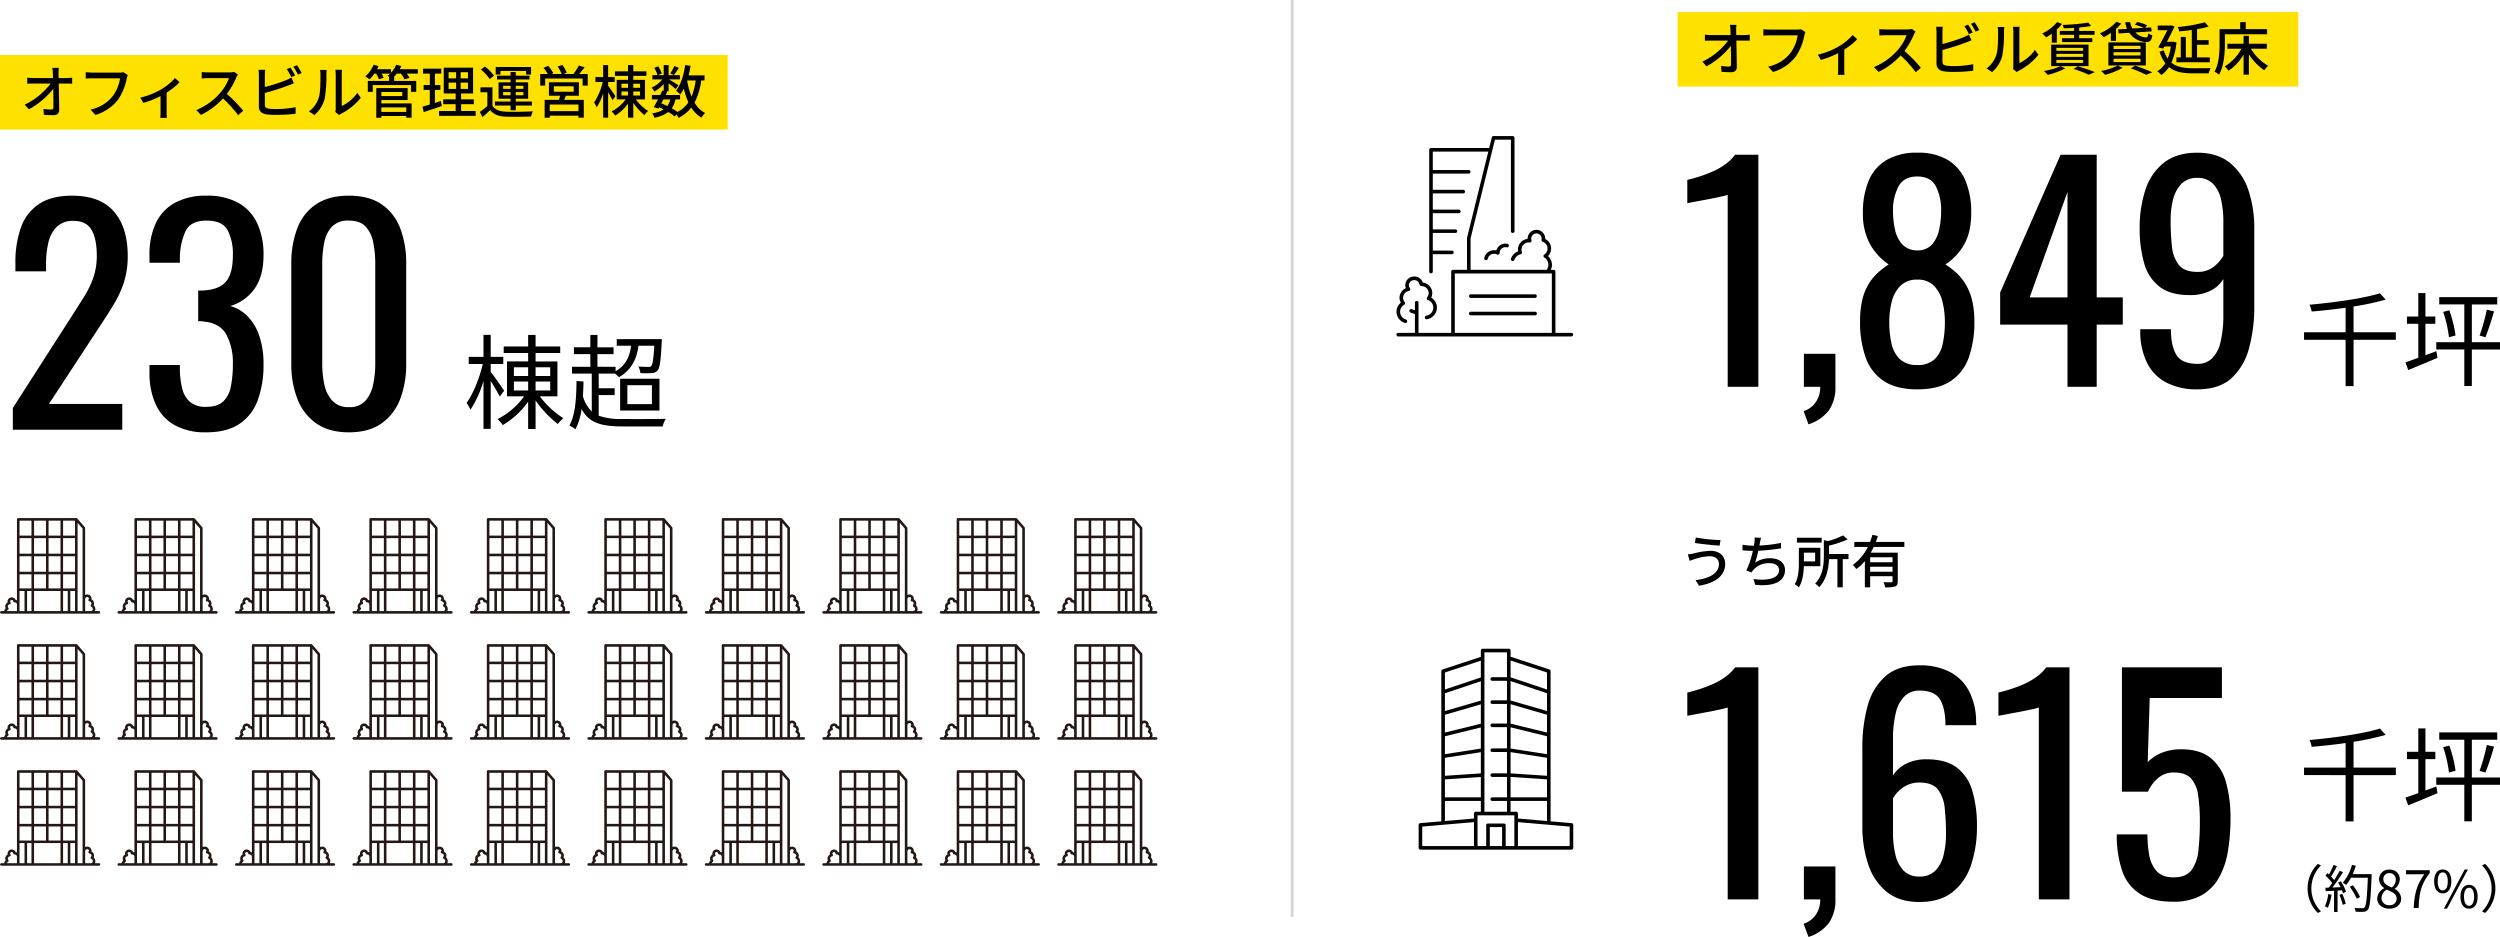 <svg xmlns="http://www.w3.org/2000/svg" xmlns:xlink="http://www.w3.org/1999/xlink" width="872.599" height="327.033" viewBox="0 0 872.599 327.033">
  <defs>
    <clipPath id="clip-path">
      <rect width="409.364" height="122.229" fill="none"/>
    </clipPath>
  </defs>
  <g id="about03" transform="translate(-232.5 -2642.5)">
    <g id="グループ_25" data-name="グループ 25" transform="translate(719.929 2690)">
      <path id="パス_83" data-name="パス 83" d="M5793.269,1287.715h-5.593v-21.366a.628.628,0,0,0-.627-.628h-.987a3.987,3.987,0,0,0,.245-2.866,4.5,4.5,0,0,0-.894-1.6l-.282-.332.265-.346a3.753,3.753,0,0,0-1.029-5.485l-.242-.148-.017-.284a3.072,3.072,0,0,0-5.968-.842,3.131,3.131,0,0,0-.157.7l-.04.39-.384.082a3.781,3.781,0,0,0-2.768,2.431,3.718,3.718,0,0,0-.2,1.475l.023.362-.326.158a4.163,4.163,0,0,0-2.119,2.393.628.628,0,0,0,.592.835.628.628,0,0,0,.592-.421,2.932,2.932,0,0,1,2.167-1.913.628.628,0,0,0,.46-.823,2.461,2.461,0,0,1,0-1.652,2.5,2.5,0,0,1,2.354-1.672,2.452,2.452,0,0,1,.3.018.562.562,0,0,0,.076,0,.627.627,0,0,0,.6-.815,1.817,1.817,0,1,1,3.512-.161.628.628,0,0,0,.419.729l.019.006a2.491,2.491,0,0,1,.527,4.436.629.629,0,0,0-.031,1.03,2.981,2.981,0,0,1,.881,4.311h-26.574v-10.989l8.5-34.441h5.573v31.936a.628.628,0,0,0,1.256,0v-32.563a.629.629,0,0,0-.628-.628h-6.691a.627.627,0,0,0-.61.477l-.923,3.742a.627.627,0,0,0-.242-.048h-20.052a.629.629,0,0,0-.628.628v42.514a.628.628,0,0,0,1.255,0v-6.092h6.7a.628.628,0,0,0,0-1.255h-6.7v-6.147h7.9a.627.627,0,1,0,0-1.255h-7.9v-5.651h9.106a.628.628,0,0,0,0-1.255h-9.106v-5.65h10.651a.628.628,0,0,0,0-1.255h-10.651v-5.651h12.563a.628.628,0,0,0,0-1.255h-12.563v-6.421h19.369l-7.416,30.044a.643.643,0,0,0-.019.15v11.065h-4.884a.628.628,0,0,0-.627.628v21.366H5739.84a.614.614,0,0,0,.043-.222v-10.32a.627.627,0,1,0-1.254,0v2.661l-1.1-.375a.627.627,0,1,0-.4,1.188l1.5.514v6.333a.624.624,0,0,0,.042.222h-5.844a.628.628,0,1,0,0,1.255h60.442a.628.628,0,0,0,0-1.255Zm-40.721-20.739h33.874v20.739h-33.874Z" transform="translate(-5732.198 -1219.037)"/>
      <path id="パス_84" data-name="パス 84" d="M5914.544,1617.007H5937a.628.628,0,0,0,0-1.255h-22.458a.628.628,0,0,0,0,1.255Z" transform="translate(-5888.62 -1560.526)"/>
      <path id="パス_85" data-name="パス 85" d="M5937,1659.432h-22.458a.627.627,0,1,0,0,1.255H5937a.627.627,0,1,0,0-1.255Z" transform="translate(-5888.62 -1598.125)"/>
      <path id="パス_86" data-name="パス 86" d="M5959.515,1488.587a3.279,3.279,0,0,0-3,1.995l-.156.372-.4-.045a3.54,3.54,0,0,0-.392-.022,3.522,3.522,0,0,0-3.42,2.729.628.628,0,0,0,1.224.282,2.263,2.263,0,0,1,2.2-1.755,2.278,2.278,0,0,1,1.031.247.628.628,0,0,0,.912-.552,1.959,1.959,0,0,1,.051-.431,2.017,2.017,0,0,1,1.962-1.564,2.04,2.04,0,0,1,.456.052.627.627,0,1,0,.282-1.223A3.3,3.3,0,0,0,5959.515,1488.587Z" transform="translate(-5921.507 -1451.063)"/>
      <path id="パス_87" data-name="パス 87" d="M5732.2,1583.392a4.13,4.13,0,0,0,2.928,3.91.637.637,0,0,0,.192.03.628.628,0,0,0,.19-1.225,2.879,2.879,0,0,1-2.055-2.715,2.821,2.821,0,0,1,1.441-2.441.629.629,0,0,0,.165-.946,2.31,2.31,0,0,1-.554-1.5,2.466,2.466,0,0,1,2.007-2.362.627.627,0,0,0,.368-1,1.684,1.684,0,0,1-.359-1.037,1.876,1.876,0,0,1,3.718-.216.633.633,0,0,0,.629.547h.03a2.5,2.5,0,0,1,2.54,2.418,2.316,2.316,0,0,1-.525,1.467.626.626,0,0,0,.262.98,2.859,2.859,0,0,1,1.882,2.653,2.909,2.909,0,0,1-2.459,2.815.628.628,0,0,0,.109,1.245.633.633,0,0,0,.111-.01,4.162,4.162,0,0,0,3.495-4.051,4.027,4.027,0,0,0-1.651-3.255l-.324-.241.139-.379a3.508,3.508,0,0,0,.216-1.225,3.723,3.723,0,0,0-3.035-3.6l-.277-.056-.113-.259a3.118,3.118,0,0,0-2.879-1.852,3.073,3.073,0,0,0-3.122,3.014,2.886,2.886,0,0,0,.077.669l.09.387-.342.2a3.681,3.681,0,0,0-1.839,3.141,3.557,3.557,0,0,0,.289,1.4l.146.34-.264.259A4,4,0,0,0,5732.2,1583.392Z" transform="translate(-5732.198 -1522.082)"/>
    </g>
    <path id="パス_106" data-name="パス 106" d="M790.752,1045.3h-1V725.251h1Z" transform="translate(-106.752 1917.249)" fill="#d6d6d6"/>
    <g id="グループ_6474" data-name="グループ 6474" transform="translate(0 628)">
      <g id="リピートグリッド_1" data-name="リピートグリッド 1" transform="translate(232.5 2195.333)" clip-path="url(#clip-path)">
        <g id="グループ_24" data-name="グループ 24">
          <path id="パス_55" data-name="パス 55" d="M950.751,634.838h-1.418a1.789,1.789,0,0,0,.147-.746,1.725,1.725,0,0,0-.556-1.253l-.038-.037.021-.049a1.5,1.5,0,0,0,.118-.582,1.634,1.634,0,0,0-.861-1.4l-.049-.028.011-.055a1.261,1.261,0,0,0,.025-.249,1.468,1.468,0,0,0-1.532-1.389,1.642,1.642,0,0,0-.7.157V605.88a.452.452,0,0,0-.11-.3l-2.633-3.047-.012-.011a.446.446,0,0,0-.037-.035c-.01-.009-.02-.018-.031-.026a.459.459,0,0,0-.048-.028c-.01-.005-.02-.012-.031-.017a.43.43,0,0,0-.066-.022l-.022-.007a.447.447,0,0,0-.094-.01H922.566a.452.452,0,0,0-.451.451V631.1a1.734,1.734,0,0,0-.445-.165l-.038-.008-.016-.035a1.456,1.456,0,0,0-1.325-.835,1.431,1.431,0,0,0-1.451,1.408,1.377,1.377,0,0,0,.027.273l.01.052-.045.028a1.68,1.68,0,0,0-.8,1.409,1.621,1.621,0,0,0,.118.607l.019.046-.035.036a1.836,1.836,0,0,0-.488.919h-1a.451.451,0,0,0,0,.9h34.1a.451.451,0,0,0,0-.9Zm-4.759-4.448a.6.6,0,0,1,.626-.434.58.58,0,0,1,.63.486.4.4,0,0,1-.1.265.451.451,0,0,0,.259.737.809.809,0,0,1,.719.726.651.651,0,0,1-.183.442.451.451,0,0,0,.12.705.894.894,0,0,1,.519.773.65.65,0,0,1-.569.724.446.446,0,0,0-.055.022h-2.036v-4.26A.445.445,0,0,0,945.992,630.391Zm-.977,4.448h-1.731V604.045l1.731,2Zm-6.8-7.912v-4.914h4.164v4.914Zm-15.2,0v-4.914h4.164v4.914Zm19.364-5.817h-4.164V615.7h4.164Zm-5.067,0h-4.164V615.7h4.164Zm-5.067,0h-4.164V615.7h4.164Zm-5.067,0h-4.164V615.7h4.164Zm.9.9h4.164v4.914h-4.164Zm5.067,0h4.164v4.914h-4.164Zm9.231-7.212h-4.164v-5.407h4.164Zm-5.067,0h-4.164v-5.407h4.164Zm-4.164-6.31v-5.206h4.164v5.206Zm-.9,0h-4.164v-5.206h4.164Zm0,.9V614.8h-4.164v-5.407Zm-5.067,5.407h-4.164v-5.407h4.164Zm-4.164,13.028h1.737v7.01h-1.737Zm2.639,0h1.525v7.01h-1.525Zm2.428,0h9.231v7.01h-9.231Zm10.133,0h1.625v7.01h-1.625Zm2.527,0h1.637v7.01h-1.637Zm1.637-19.338h-4.164v-5.206h4.164Zm-15.2-5.206v5.206h-4.164v-5.206Zm-8.19,31.1a.451.451,0,0,0,.118-.68.731.731,0,0,1-.175-.474.788.788,0,0,1,.645-.751.451.451,0,0,0,.265-.718.477.477,0,0,1-.1-.293.529.529,0,0,1,.548-.505.534.534,0,0,1,.544.445.452.452,0,0,0,.448.393h.014a.8.8,0,0,1,.818.769v2.269h-3.53A.965.965,0,0,1,918.992,634.384Z" transform="translate(-916.197 -602.382)" fill="#231815"/>
        </g>
        <g id="グループ_24-2" data-name="グループ 24" transform="translate(41)">
          <path id="パス_55-2" data-name="パス 55" d="M950.751,634.838h-1.418a1.789,1.789,0,0,0,.147-.746,1.725,1.725,0,0,0-.556-1.253l-.038-.037.021-.049a1.5,1.5,0,0,0,.118-.582,1.634,1.634,0,0,0-.861-1.4l-.049-.028.011-.055a1.261,1.261,0,0,0,.025-.249,1.468,1.468,0,0,0-1.532-1.389,1.642,1.642,0,0,0-.7.157V605.88a.452.452,0,0,0-.11-.3l-2.633-3.047-.012-.011a.446.446,0,0,0-.037-.035c-.01-.009-.02-.018-.031-.026a.459.459,0,0,0-.048-.028c-.01-.005-.02-.012-.031-.017a.43.43,0,0,0-.066-.022l-.022-.007a.447.447,0,0,0-.094-.01H922.566a.452.452,0,0,0-.451.451V631.1a1.734,1.734,0,0,0-.445-.165l-.038-.008-.016-.035a1.456,1.456,0,0,0-1.325-.835,1.431,1.431,0,0,0-1.451,1.408,1.377,1.377,0,0,0,.027.273l.01.052-.045.028a1.68,1.68,0,0,0-.8,1.409,1.621,1.621,0,0,0,.118.607l.019.046-.035.036a1.836,1.836,0,0,0-.488.919h-1a.451.451,0,0,0,0,.9h34.1a.451.451,0,0,0,0-.9Zm-4.759-4.448a.6.6,0,0,1,.626-.434.58.58,0,0,1,.63.486.4.4,0,0,1-.1.265.451.451,0,0,0,.259.737.809.809,0,0,1,.719.726.651.651,0,0,1-.183.442.451.451,0,0,0,.12.705.894.894,0,0,1,.519.773.65.65,0,0,1-.569.724.446.446,0,0,0-.055.022h-2.036v-4.26A.445.445,0,0,0,945.992,630.391Zm-.977,4.448h-1.731V604.045l1.731,2Zm-6.8-7.912v-4.914h4.164v4.914Zm-15.2,0v-4.914h4.164v4.914Zm19.364-5.817h-4.164V615.7h4.164Zm-5.067,0h-4.164V615.7h4.164Zm-5.067,0h-4.164V615.7h4.164Zm-5.067,0h-4.164V615.7h4.164Zm.9.9h4.164v4.914h-4.164Zm5.067,0h4.164v4.914h-4.164Zm9.231-7.212h-4.164v-5.407h4.164Zm-5.067,0h-4.164v-5.407h4.164Zm-4.164-6.31v-5.206h4.164v5.206Zm-.9,0h-4.164v-5.206h4.164Zm0,.9V614.8h-4.164v-5.407Zm-5.067,5.407h-4.164v-5.407h4.164Zm-4.164,13.028h1.737v7.01h-1.737Zm2.639,0h1.525v7.01h-1.525Zm2.428,0h9.231v7.01h-9.231Zm10.133,0h1.625v7.01h-1.625Zm2.527,0h1.637v7.01h-1.637Zm1.637-19.338h-4.164v-5.206h4.164Zm-15.2-5.206v5.206h-4.164v-5.206Zm-8.19,31.1a.451.451,0,0,0,.118-.68.731.731,0,0,1-.175-.474.788.788,0,0,1,.645-.751.451.451,0,0,0,.265-.718.477.477,0,0,1-.1-.293.529.529,0,0,1,.548-.505.534.534,0,0,1,.544.445.452.452,0,0,0,.448.393h.014a.8.8,0,0,1,.818.769v2.269h-3.53A.965.965,0,0,1,918.992,634.384Z" transform="translate(-916.197 -602.382)" fill="#231815"/>
        </g>
        <g id="グループ_24-3" data-name="グループ 24" transform="translate(82)">
          <path id="パス_55-3" data-name="パス 55" d="M950.751,634.838h-1.418a1.789,1.789,0,0,0,.147-.746,1.725,1.725,0,0,0-.556-1.253l-.038-.037.021-.049a1.5,1.5,0,0,0,.118-.582,1.634,1.634,0,0,0-.861-1.4l-.049-.028.011-.055a1.261,1.261,0,0,0,.025-.249,1.468,1.468,0,0,0-1.532-1.389,1.642,1.642,0,0,0-.7.157V605.88a.452.452,0,0,0-.11-.3l-2.633-3.047-.012-.011a.446.446,0,0,0-.037-.035c-.01-.009-.02-.018-.031-.026a.459.459,0,0,0-.048-.028c-.01-.005-.02-.012-.031-.017a.43.43,0,0,0-.066-.022l-.022-.007a.447.447,0,0,0-.094-.01H922.566a.452.452,0,0,0-.451.451V631.1a1.734,1.734,0,0,0-.445-.165l-.038-.008-.016-.035a1.456,1.456,0,0,0-1.325-.835,1.431,1.431,0,0,0-1.451,1.408,1.377,1.377,0,0,0,.027.273l.01.052-.045.028a1.68,1.68,0,0,0-.8,1.409,1.621,1.621,0,0,0,.118.607l.019.046-.035.036a1.836,1.836,0,0,0-.488.919h-1a.451.451,0,0,0,0,.9h34.1a.451.451,0,0,0,0-.9Zm-4.759-4.448a.6.6,0,0,1,.626-.434.58.58,0,0,1,.63.486.4.4,0,0,1-.1.265.451.451,0,0,0,.259.737.809.809,0,0,1,.719.726.651.651,0,0,1-.183.442.451.451,0,0,0,.12.705.894.894,0,0,1,.519.773.65.65,0,0,1-.569.724.446.446,0,0,0-.055.022h-2.036v-4.26A.445.445,0,0,0,945.992,630.391Zm-.977,4.448h-1.731V604.045l1.731,2Zm-6.8-7.912v-4.914h4.164v4.914Zm-15.2,0v-4.914h4.164v4.914Zm19.364-5.817h-4.164V615.7h4.164Zm-5.067,0h-4.164V615.7h4.164Zm-5.067,0h-4.164V615.7h4.164Zm-5.067,0h-4.164V615.7h4.164Zm.9.9h4.164v4.914h-4.164Zm5.067,0h4.164v4.914h-4.164Zm9.231-7.212h-4.164v-5.407h4.164Zm-5.067,0h-4.164v-5.407h4.164Zm-4.164-6.31v-5.206h4.164v5.206Zm-.9,0h-4.164v-5.206h4.164Zm0,.9V614.8h-4.164v-5.407Zm-5.067,5.407h-4.164v-5.407h4.164Zm-4.164,13.028h1.737v7.01h-1.737Zm2.639,0h1.525v7.01h-1.525Zm2.428,0h9.231v7.01h-9.231Zm10.133,0h1.625v7.01h-1.625Zm2.527,0h1.637v7.01h-1.637Zm1.637-19.338h-4.164v-5.206h4.164Zm-15.2-5.206v5.206h-4.164v-5.206Zm-8.19,31.1a.451.451,0,0,0,.118-.68.731.731,0,0,1-.175-.474.788.788,0,0,1,.645-.751.451.451,0,0,0,.265-.718.477.477,0,0,1-.1-.293.529.529,0,0,1,.548-.505.534.534,0,0,1,.544.445.452.452,0,0,0,.448.393h.014a.8.8,0,0,1,.818.769v2.269h-3.53A.965.965,0,0,1,918.992,634.384Z" transform="translate(-916.197 -602.382)" fill="#231815"/>
        </g>
        <g id="グループ_24-4" data-name="グループ 24" transform="translate(123)">
          <path id="パス_55-4" data-name="パス 55" d="M950.751,634.838h-1.418a1.789,1.789,0,0,0,.147-.746,1.725,1.725,0,0,0-.556-1.253l-.038-.037.021-.049a1.5,1.5,0,0,0,.118-.582,1.634,1.634,0,0,0-.861-1.4l-.049-.028.011-.055a1.261,1.261,0,0,0,.025-.249,1.468,1.468,0,0,0-1.532-1.389,1.642,1.642,0,0,0-.7.157V605.88a.452.452,0,0,0-.11-.3l-2.633-3.047-.012-.011a.446.446,0,0,0-.037-.035c-.01-.009-.02-.018-.031-.026a.459.459,0,0,0-.048-.028c-.01-.005-.02-.012-.031-.017a.43.43,0,0,0-.066-.022l-.022-.007a.447.447,0,0,0-.094-.01H922.566a.452.452,0,0,0-.451.451V631.1a1.734,1.734,0,0,0-.445-.165l-.038-.008-.016-.035a1.456,1.456,0,0,0-1.325-.835,1.431,1.431,0,0,0-1.451,1.408,1.377,1.377,0,0,0,.027.273l.01.052-.045.028a1.68,1.68,0,0,0-.8,1.409,1.621,1.621,0,0,0,.118.607l.019.046-.035.036a1.836,1.836,0,0,0-.488.919h-1a.451.451,0,0,0,0,.9h34.1a.451.451,0,0,0,0-.9Zm-4.759-4.448a.6.6,0,0,1,.626-.434.58.58,0,0,1,.63.486.4.4,0,0,1-.1.265.451.451,0,0,0,.259.737.809.809,0,0,1,.719.726.651.651,0,0,1-.183.442.451.451,0,0,0,.12.705.894.894,0,0,1,.519.773.65.65,0,0,1-.569.724.446.446,0,0,0-.055.022h-2.036v-4.26A.445.445,0,0,0,945.992,630.391Zm-.977,4.448h-1.731V604.045l1.731,2Zm-6.8-7.912v-4.914h4.164v4.914Zm-15.2,0v-4.914h4.164v4.914Zm19.364-5.817h-4.164V615.7h4.164Zm-5.067,0h-4.164V615.7h4.164Zm-5.067,0h-4.164V615.7h4.164Zm-5.067,0h-4.164V615.7h4.164Zm.9.9h4.164v4.914h-4.164Zm5.067,0h4.164v4.914h-4.164Zm9.231-7.212h-4.164v-5.407h4.164Zm-5.067,0h-4.164v-5.407h4.164Zm-4.164-6.31v-5.206h4.164v5.206Zm-.9,0h-4.164v-5.206h4.164Zm0,.9V614.8h-4.164v-5.407Zm-5.067,5.407h-4.164v-5.407h4.164Zm-4.164,13.028h1.737v7.01h-1.737Zm2.639,0h1.525v7.01h-1.525Zm2.428,0h9.231v7.01h-9.231Zm10.133,0h1.625v7.01h-1.625Zm2.527,0h1.637v7.01h-1.637Zm1.637-19.338h-4.164v-5.206h4.164Zm-15.2-5.206v5.206h-4.164v-5.206Zm-8.19,31.1a.451.451,0,0,0,.118-.68.731.731,0,0,1-.175-.474.788.788,0,0,1,.645-.751.451.451,0,0,0,.265-.718.477.477,0,0,1-.1-.293.529.529,0,0,1,.548-.505.534.534,0,0,1,.544.445.452.452,0,0,0,.448.393h.014a.8.8,0,0,1,.818.769v2.269h-3.53A.965.965,0,0,1,918.992,634.384Z" transform="translate(-916.197 -602.382)" fill="#231815"/>
        </g>
        <g id="グループ_24-5" data-name="グループ 24" transform="translate(164)">
          <path id="パス_55-5" data-name="パス 55" d="M950.751,634.838h-1.418a1.789,1.789,0,0,0,.147-.746,1.725,1.725,0,0,0-.556-1.253l-.038-.037.021-.049a1.5,1.5,0,0,0,.118-.582,1.634,1.634,0,0,0-.861-1.4l-.049-.028.011-.055a1.261,1.261,0,0,0,.025-.249,1.468,1.468,0,0,0-1.532-1.389,1.642,1.642,0,0,0-.7.157V605.88a.452.452,0,0,0-.11-.3l-2.633-3.047-.012-.011a.446.446,0,0,0-.037-.035c-.01-.009-.02-.018-.031-.026a.459.459,0,0,0-.048-.028c-.01-.005-.02-.012-.031-.017a.43.43,0,0,0-.066-.022l-.022-.007a.447.447,0,0,0-.094-.01H922.566a.452.452,0,0,0-.451.451V631.1a1.734,1.734,0,0,0-.445-.165l-.038-.008-.016-.035a1.456,1.456,0,0,0-1.325-.835,1.431,1.431,0,0,0-1.451,1.408,1.377,1.377,0,0,0,.027.273l.01.052-.045.028a1.68,1.68,0,0,0-.8,1.409,1.621,1.621,0,0,0,.118.607l.019.046-.035.036a1.836,1.836,0,0,0-.488.919h-1a.451.451,0,0,0,0,.9h34.1a.451.451,0,0,0,0-.9Zm-4.759-4.448a.6.6,0,0,1,.626-.434.58.58,0,0,1,.63.486.4.4,0,0,1-.1.265.451.451,0,0,0,.259.737.809.809,0,0,1,.719.726.651.651,0,0,1-.183.442.451.451,0,0,0,.12.705.894.894,0,0,1,.519.773.65.65,0,0,1-.569.724.446.446,0,0,0-.055.022h-2.036v-4.26A.445.445,0,0,0,945.992,630.391Zm-.977,4.448h-1.731V604.045l1.731,2Zm-6.8-7.912v-4.914h4.164v4.914Zm-15.2,0v-4.914h4.164v4.914Zm19.364-5.817h-4.164V615.7h4.164Zm-5.067,0h-4.164V615.7h4.164Zm-5.067,0h-4.164V615.7h4.164Zm-5.067,0h-4.164V615.7h4.164Zm.9.9h4.164v4.914h-4.164Zm5.067,0h4.164v4.914h-4.164Zm9.231-7.212h-4.164v-5.407h4.164Zm-5.067,0h-4.164v-5.407h4.164Zm-4.164-6.31v-5.206h4.164v5.206Zm-.9,0h-4.164v-5.206h4.164Zm0,.9V614.8h-4.164v-5.407Zm-5.067,5.407h-4.164v-5.407h4.164Zm-4.164,13.028h1.737v7.01h-1.737Zm2.639,0h1.525v7.01h-1.525Zm2.428,0h9.231v7.01h-9.231Zm10.133,0h1.625v7.01h-1.625Zm2.527,0h1.637v7.01h-1.637Zm1.637-19.338h-4.164v-5.206h4.164Zm-15.2-5.206v5.206h-4.164v-5.206Zm-8.19,31.1a.451.451,0,0,0,.118-.68.731.731,0,0,1-.175-.474.788.788,0,0,1,.645-.751.451.451,0,0,0,.265-.718.477.477,0,0,1-.1-.293.529.529,0,0,1,.548-.505.534.534,0,0,1,.544.445.452.452,0,0,0,.448.393h.014a.8.8,0,0,1,.818.769v2.269h-3.53A.965.965,0,0,1,918.992,634.384Z" transform="translate(-916.197 -602.382)" fill="#231815"/>
        </g>
        <g id="グループ_24-6" data-name="グループ 24" transform="translate(205)">
          <path id="パス_55-6" data-name="パス 55" d="M950.751,634.838h-1.418a1.789,1.789,0,0,0,.147-.746,1.725,1.725,0,0,0-.556-1.253l-.038-.037.021-.049a1.5,1.5,0,0,0,.118-.582,1.634,1.634,0,0,0-.861-1.4l-.049-.028.011-.055a1.261,1.261,0,0,0,.025-.249,1.468,1.468,0,0,0-1.532-1.389,1.642,1.642,0,0,0-.7.157V605.88a.452.452,0,0,0-.11-.3l-2.633-3.047-.012-.011a.446.446,0,0,0-.037-.035c-.01-.009-.02-.018-.031-.026a.459.459,0,0,0-.048-.028c-.01-.005-.02-.012-.031-.017a.43.43,0,0,0-.066-.022l-.022-.007a.447.447,0,0,0-.094-.01H922.566a.452.452,0,0,0-.451.451V631.1a1.734,1.734,0,0,0-.445-.165l-.038-.008-.016-.035a1.456,1.456,0,0,0-1.325-.835,1.431,1.431,0,0,0-1.451,1.408,1.377,1.377,0,0,0,.027.273l.01.052-.045.028a1.68,1.68,0,0,0-.8,1.409,1.621,1.621,0,0,0,.118.607l.019.046-.035.036a1.836,1.836,0,0,0-.488.919h-1a.451.451,0,0,0,0,.9h34.1a.451.451,0,0,0,0-.9Zm-4.759-4.448a.6.6,0,0,1,.626-.434.58.58,0,0,1,.63.486.4.4,0,0,1-.1.265.451.451,0,0,0,.259.737.809.809,0,0,1,.719.726.651.651,0,0,1-.183.442.451.451,0,0,0,.12.705.894.894,0,0,1,.519.773.65.65,0,0,1-.569.724.446.446,0,0,0-.055.022h-2.036v-4.26A.445.445,0,0,0,945.992,630.391Zm-.977,4.448h-1.731V604.045l1.731,2Zm-6.8-7.912v-4.914h4.164v4.914Zm-15.2,0v-4.914h4.164v4.914Zm19.364-5.817h-4.164V615.7h4.164Zm-5.067,0h-4.164V615.7h4.164Zm-5.067,0h-4.164V615.7h4.164Zm-5.067,0h-4.164V615.7h4.164Zm.9.9h4.164v4.914h-4.164Zm5.067,0h4.164v4.914h-4.164Zm9.231-7.212h-4.164v-5.407h4.164Zm-5.067,0h-4.164v-5.407h4.164Zm-4.164-6.31v-5.206h4.164v5.206Zm-.9,0h-4.164v-5.206h4.164Zm0,.9V614.8h-4.164v-5.407Zm-5.067,5.407h-4.164v-5.407h4.164Zm-4.164,13.028h1.737v7.01h-1.737Zm2.639,0h1.525v7.01h-1.525Zm2.428,0h9.231v7.01h-9.231Zm10.133,0h1.625v7.01h-1.625Zm2.527,0h1.637v7.01h-1.637Zm1.637-19.338h-4.164v-5.206h4.164Zm-15.2-5.206v5.206h-4.164v-5.206Zm-8.19,31.1a.451.451,0,0,0,.118-.68.731.731,0,0,1-.175-.474.788.788,0,0,1,.645-.751.451.451,0,0,0,.265-.718.477.477,0,0,1-.1-.293.529.529,0,0,1,.548-.505.534.534,0,0,1,.544.445.452.452,0,0,0,.448.393h.014a.8.8,0,0,1,.818.769v2.269h-3.53A.965.965,0,0,1,918.992,634.384Z" transform="translate(-916.197 -602.382)" fill="#231815"/>
        </g>
        <g id="グループ_24-7" data-name="グループ 24" transform="translate(246)">
          <path id="パス_55-7" data-name="パス 55" d="M950.751,634.838h-1.418a1.789,1.789,0,0,0,.147-.746,1.725,1.725,0,0,0-.556-1.253l-.038-.037.021-.049a1.5,1.5,0,0,0,.118-.582,1.634,1.634,0,0,0-.861-1.4l-.049-.028.011-.055a1.261,1.261,0,0,0,.025-.249,1.468,1.468,0,0,0-1.532-1.389,1.642,1.642,0,0,0-.7.157V605.88a.452.452,0,0,0-.11-.3l-2.633-3.047-.012-.011a.446.446,0,0,0-.037-.035c-.01-.009-.02-.018-.031-.026a.459.459,0,0,0-.048-.028c-.01-.005-.02-.012-.031-.017a.43.43,0,0,0-.066-.022l-.022-.007a.447.447,0,0,0-.094-.01H922.566a.452.452,0,0,0-.451.451V631.1a1.734,1.734,0,0,0-.445-.165l-.038-.008-.016-.035a1.456,1.456,0,0,0-1.325-.835,1.431,1.431,0,0,0-1.451,1.408,1.377,1.377,0,0,0,.027.273l.01.052-.045.028a1.68,1.68,0,0,0-.8,1.409,1.621,1.621,0,0,0,.118.607l.019.046-.035.036a1.836,1.836,0,0,0-.488.919h-1a.451.451,0,0,0,0,.9h34.1a.451.451,0,0,0,0-.9Zm-4.759-4.448a.6.6,0,0,1,.626-.434.58.58,0,0,1,.63.486.4.4,0,0,1-.1.265.451.451,0,0,0,.259.737.809.809,0,0,1,.719.726.651.651,0,0,1-.183.442.451.451,0,0,0,.12.705.894.894,0,0,1,.519.773.65.65,0,0,1-.569.724.446.446,0,0,0-.055.022h-2.036v-4.26A.445.445,0,0,0,945.992,630.391Zm-.977,4.448h-1.731V604.045l1.731,2Zm-6.8-7.912v-4.914h4.164v4.914Zm-15.2,0v-4.914h4.164v4.914Zm19.364-5.817h-4.164V615.7h4.164Zm-5.067,0h-4.164V615.7h4.164Zm-5.067,0h-4.164V615.7h4.164Zm-5.067,0h-4.164V615.7h4.164Zm.9.9h4.164v4.914h-4.164Zm5.067,0h4.164v4.914h-4.164Zm9.231-7.212h-4.164v-5.407h4.164Zm-5.067,0h-4.164v-5.407h4.164Zm-4.164-6.31v-5.206h4.164v5.206Zm-.9,0h-4.164v-5.206h4.164Zm0,.9V614.8h-4.164v-5.407Zm-5.067,5.407h-4.164v-5.407h4.164Zm-4.164,13.028h1.737v7.01h-1.737Zm2.639,0h1.525v7.01h-1.525Zm2.428,0h9.231v7.01h-9.231Zm10.133,0h1.625v7.01h-1.625Zm2.527,0h1.637v7.01h-1.637Zm1.637-19.338h-4.164v-5.206h4.164Zm-15.2-5.206v5.206h-4.164v-5.206Zm-8.19,31.1a.451.451,0,0,0,.118-.68.731.731,0,0,1-.175-.474.788.788,0,0,1,.645-.751.451.451,0,0,0,.265-.718.477.477,0,0,1-.1-.293.529.529,0,0,1,.548-.505.534.534,0,0,1,.544.445.452.452,0,0,0,.448.393h.014a.8.8,0,0,1,.818.769v2.269h-3.53A.965.965,0,0,1,918.992,634.384Z" transform="translate(-916.197 -602.382)" fill="#231815"/>
        </g>
        <g id="グループ_24-8" data-name="グループ 24" transform="translate(287)">
          <path id="パス_55-8" data-name="パス 55" d="M950.751,634.838h-1.418a1.789,1.789,0,0,0,.147-.746,1.725,1.725,0,0,0-.556-1.253l-.038-.037.021-.049a1.5,1.5,0,0,0,.118-.582,1.634,1.634,0,0,0-.861-1.4l-.049-.028.011-.055a1.261,1.261,0,0,0,.025-.249,1.468,1.468,0,0,0-1.532-1.389,1.642,1.642,0,0,0-.7.157V605.88a.452.452,0,0,0-.11-.3l-2.633-3.047-.012-.011a.446.446,0,0,0-.037-.035c-.01-.009-.02-.018-.031-.026a.459.459,0,0,0-.048-.028c-.01-.005-.02-.012-.031-.017a.43.43,0,0,0-.066-.022l-.022-.007a.447.447,0,0,0-.094-.01H922.566a.452.452,0,0,0-.451.451V631.1a1.734,1.734,0,0,0-.445-.165l-.038-.008-.016-.035a1.456,1.456,0,0,0-1.325-.835,1.431,1.431,0,0,0-1.451,1.408,1.377,1.377,0,0,0,.027.273l.01.052-.045.028a1.68,1.68,0,0,0-.8,1.409,1.621,1.621,0,0,0,.118.607l.019.046-.035.036a1.836,1.836,0,0,0-.488.919h-1a.451.451,0,0,0,0,.9h34.1a.451.451,0,0,0,0-.9Zm-4.759-4.448a.6.6,0,0,1,.626-.434.58.58,0,0,1,.63.486.4.4,0,0,1-.1.265.451.451,0,0,0,.259.737.809.809,0,0,1,.719.726.651.651,0,0,1-.183.442.451.451,0,0,0,.12.705.894.894,0,0,1,.519.773.65.65,0,0,1-.569.724.446.446,0,0,0-.055.022h-2.036v-4.26A.445.445,0,0,0,945.992,630.391Zm-.977,4.448h-1.731V604.045l1.731,2Zm-6.8-7.912v-4.914h4.164v4.914Zm-15.2,0v-4.914h4.164v4.914Zm19.364-5.817h-4.164V615.7h4.164Zm-5.067,0h-4.164V615.7h4.164Zm-5.067,0h-4.164V615.7h4.164Zm-5.067,0h-4.164V615.7h4.164Zm.9.9h4.164v4.914h-4.164Zm5.067,0h4.164v4.914h-4.164Zm9.231-7.212h-4.164v-5.407h4.164Zm-5.067,0h-4.164v-5.407h4.164Zm-4.164-6.31v-5.206h4.164v5.206Zm-.9,0h-4.164v-5.206h4.164Zm0,.9V614.8h-4.164v-5.407Zm-5.067,5.407h-4.164v-5.407h4.164Zm-4.164,13.028h1.737v7.01h-1.737Zm2.639,0h1.525v7.01h-1.525Zm2.428,0h9.231v7.01h-9.231Zm10.133,0h1.625v7.01h-1.625Zm2.527,0h1.637v7.01h-1.637Zm1.637-19.338h-4.164v-5.206h4.164Zm-15.2-5.206v5.206h-4.164v-5.206Zm-8.19,31.1a.451.451,0,0,0,.118-.68.731.731,0,0,1-.175-.474.788.788,0,0,1,.645-.751.451.451,0,0,0,.265-.718.477.477,0,0,1-.1-.293.529.529,0,0,1,.548-.505.534.534,0,0,1,.544.445.452.452,0,0,0,.448.393h.014a.8.8,0,0,1,.818.769v2.269h-3.53A.965.965,0,0,1,918.992,634.384Z" transform="translate(-916.197 -602.382)" fill="#231815"/>
        </g>
        <g id="グループ_24-9" data-name="グループ 24" transform="translate(328)">
          <path id="パス_55-9" data-name="パス 55" d="M950.751,634.838h-1.418a1.789,1.789,0,0,0,.147-.746,1.725,1.725,0,0,0-.556-1.253l-.038-.037.021-.049a1.5,1.5,0,0,0,.118-.582,1.634,1.634,0,0,0-.861-1.4l-.049-.028.011-.055a1.261,1.261,0,0,0,.025-.249,1.468,1.468,0,0,0-1.532-1.389,1.642,1.642,0,0,0-.7.157V605.88a.452.452,0,0,0-.11-.3l-2.633-3.047-.012-.011a.446.446,0,0,0-.037-.035c-.01-.009-.02-.018-.031-.026a.459.459,0,0,0-.048-.028c-.01-.005-.02-.012-.031-.017a.43.43,0,0,0-.066-.022l-.022-.007a.447.447,0,0,0-.094-.01H922.566a.452.452,0,0,0-.451.451V631.1a1.734,1.734,0,0,0-.445-.165l-.038-.008-.016-.035a1.456,1.456,0,0,0-1.325-.835,1.431,1.431,0,0,0-1.451,1.408,1.377,1.377,0,0,0,.027.273l.01.052-.045.028a1.68,1.68,0,0,0-.8,1.409,1.621,1.621,0,0,0,.118.607l.019.046-.035.036a1.836,1.836,0,0,0-.488.919h-1a.451.451,0,0,0,0,.9h34.1a.451.451,0,0,0,0-.9Zm-4.759-4.448a.6.6,0,0,1,.626-.434.58.58,0,0,1,.63.486.4.4,0,0,1-.1.265.451.451,0,0,0,.259.737.809.809,0,0,1,.719.726.651.651,0,0,1-.183.442.451.451,0,0,0,.12.705.894.894,0,0,1,.519.773.65.65,0,0,1-.569.724.446.446,0,0,0-.055.022h-2.036v-4.26A.445.445,0,0,0,945.992,630.391Zm-.977,4.448h-1.731V604.045l1.731,2Zm-6.8-7.912v-4.914h4.164v4.914Zm-15.2,0v-4.914h4.164v4.914Zm19.364-5.817h-4.164V615.7h4.164Zm-5.067,0h-4.164V615.7h4.164Zm-5.067,0h-4.164V615.7h4.164Zm-5.067,0h-4.164V615.7h4.164Zm.9.9h4.164v4.914h-4.164Zm5.067,0h4.164v4.914h-4.164Zm9.231-7.212h-4.164v-5.407h4.164Zm-5.067,0h-4.164v-5.407h4.164Zm-4.164-6.31v-5.206h4.164v5.206Zm-.9,0h-4.164v-5.206h4.164Zm0,.9V614.8h-4.164v-5.407Zm-5.067,5.407h-4.164v-5.407h4.164Zm-4.164,13.028h1.737v7.01h-1.737Zm2.639,0h1.525v7.01h-1.525Zm2.428,0h9.231v7.01h-9.231Zm10.133,0h1.625v7.01h-1.625Zm2.527,0h1.637v7.01h-1.637Zm1.637-19.338h-4.164v-5.206h4.164Zm-15.2-5.206v5.206h-4.164v-5.206Zm-8.19,31.1a.451.451,0,0,0,.118-.68.731.731,0,0,1-.175-.474.788.788,0,0,1,.645-.751.451.451,0,0,0,.265-.718.477.477,0,0,1-.1-.293.529.529,0,0,1,.548-.505.534.534,0,0,1,.544.445.452.452,0,0,0,.448.393h.014a.8.8,0,0,1,.818.769v2.269h-3.53A.965.965,0,0,1,918.992,634.384Z" transform="translate(-916.197 -602.382)" fill="#231815"/>
        </g>
        <g id="グループ_24-10" data-name="グループ 24" transform="translate(369)">
          <path id="パス_55-10" data-name="パス 55" d="M950.751,634.838h-1.418a1.789,1.789,0,0,0,.147-.746,1.725,1.725,0,0,0-.556-1.253l-.038-.037.021-.049a1.5,1.5,0,0,0,.118-.582,1.634,1.634,0,0,0-.861-1.4l-.049-.028.011-.055a1.261,1.261,0,0,0,.025-.249,1.468,1.468,0,0,0-1.532-1.389,1.642,1.642,0,0,0-.7.157V605.88a.452.452,0,0,0-.11-.3l-2.633-3.047-.012-.011a.446.446,0,0,0-.037-.035c-.01-.009-.02-.018-.031-.026a.459.459,0,0,0-.048-.028c-.01-.005-.02-.012-.031-.017a.43.43,0,0,0-.066-.022l-.022-.007a.447.447,0,0,0-.094-.01H922.566a.452.452,0,0,0-.451.451V631.1a1.734,1.734,0,0,0-.445-.165l-.038-.008-.016-.035a1.456,1.456,0,0,0-1.325-.835,1.431,1.431,0,0,0-1.451,1.408,1.377,1.377,0,0,0,.027.273l.01.052-.045.028a1.68,1.68,0,0,0-.8,1.409,1.621,1.621,0,0,0,.118.607l.019.046-.035.036a1.836,1.836,0,0,0-.488.919h-1a.451.451,0,0,0,0,.9h34.1a.451.451,0,0,0,0-.9Zm-4.759-4.448a.6.6,0,0,1,.626-.434.58.58,0,0,1,.63.486.4.4,0,0,1-.1.265.451.451,0,0,0,.259.737.809.809,0,0,1,.719.726.651.651,0,0,1-.183.442.451.451,0,0,0,.12.705.894.894,0,0,1,.519.773.65.65,0,0,1-.569.724.446.446,0,0,0-.055.022h-2.036v-4.26A.445.445,0,0,0,945.992,630.391Zm-.977,4.448h-1.731V604.045l1.731,2Zm-6.8-7.912v-4.914h4.164v4.914Zm-15.2,0v-4.914h4.164v4.914Zm19.364-5.817h-4.164V615.7h4.164Zm-5.067,0h-4.164V615.7h4.164Zm-5.067,0h-4.164V615.7h4.164Zm-5.067,0h-4.164V615.7h4.164Zm.9.9h4.164v4.914h-4.164Zm5.067,0h4.164v4.914h-4.164Zm9.231-7.212h-4.164v-5.407h4.164Zm-5.067,0h-4.164v-5.407h4.164Zm-4.164-6.31v-5.206h4.164v5.206Zm-.9,0h-4.164v-5.206h4.164Zm0,.9V614.8h-4.164v-5.407Zm-5.067,5.407h-4.164v-5.407h4.164Zm-4.164,13.028h1.737v7.01h-1.737Zm2.639,0h1.525v7.01h-1.525Zm2.428,0h9.231v7.01h-9.231Zm10.133,0h1.625v7.01h-1.625Zm2.527,0h1.637v7.01h-1.637Zm1.637-19.338h-4.164v-5.206h4.164Zm-15.2-5.206v5.206h-4.164v-5.206Zm-8.19,31.1a.451.451,0,0,0,.118-.68.731.731,0,0,1-.175-.474.788.788,0,0,1,.645-.751.451.451,0,0,0,.265-.718.477.477,0,0,1-.1-.293.529.529,0,0,1,.548-.505.534.534,0,0,1,.544.445.452.452,0,0,0,.448.393h.014a.8.8,0,0,1,.818.769v2.269h-3.53A.965.965,0,0,1,918.992,634.384Z" transform="translate(-916.197 -602.382)" fill="#231815"/>
        </g>
        <g id="グループ_24-11" data-name="グループ 24" transform="translate(0 44)">
          <path id="パス_55-11" data-name="パス 55" d="M950.751,634.838h-1.418a1.789,1.789,0,0,0,.147-.746,1.725,1.725,0,0,0-.556-1.253l-.038-.037.021-.049a1.5,1.5,0,0,0,.118-.582,1.634,1.634,0,0,0-.861-1.4l-.049-.028.011-.055a1.261,1.261,0,0,0,.025-.249,1.468,1.468,0,0,0-1.532-1.389,1.642,1.642,0,0,0-.7.157V605.88a.452.452,0,0,0-.11-.3l-2.633-3.047-.012-.011a.446.446,0,0,0-.037-.035c-.01-.009-.02-.018-.031-.026a.459.459,0,0,0-.048-.028c-.01-.005-.02-.012-.031-.017a.43.43,0,0,0-.066-.022l-.022-.007a.447.447,0,0,0-.094-.01H922.566a.452.452,0,0,0-.451.451V631.1a1.734,1.734,0,0,0-.445-.165l-.038-.008-.016-.035a1.456,1.456,0,0,0-1.325-.835,1.431,1.431,0,0,0-1.451,1.408,1.377,1.377,0,0,0,.027.273l.01.052-.045.028a1.68,1.68,0,0,0-.8,1.409,1.621,1.621,0,0,0,.118.607l.019.046-.035.036a1.836,1.836,0,0,0-.488.919h-1a.451.451,0,0,0,0,.9h34.1a.451.451,0,0,0,0-.9Zm-4.759-4.448a.6.6,0,0,1,.626-.434.58.58,0,0,1,.63.486.4.4,0,0,1-.1.265.451.451,0,0,0,.259.737.809.809,0,0,1,.719.726.651.651,0,0,1-.183.442.451.451,0,0,0,.12.705.894.894,0,0,1,.519.773.65.65,0,0,1-.569.724.446.446,0,0,0-.055.022h-2.036v-4.26A.445.445,0,0,0,945.992,630.391Zm-.977,4.448h-1.731V604.045l1.731,2Zm-6.8-7.912v-4.914h4.164v4.914Zm-15.2,0v-4.914h4.164v4.914Zm19.364-5.817h-4.164V615.7h4.164Zm-5.067,0h-4.164V615.7h4.164Zm-5.067,0h-4.164V615.7h4.164Zm-5.067,0h-4.164V615.7h4.164Zm.9.9h4.164v4.914h-4.164Zm5.067,0h4.164v4.914h-4.164Zm9.231-7.212h-4.164v-5.407h4.164Zm-5.067,0h-4.164v-5.407h4.164Zm-4.164-6.31v-5.206h4.164v5.206Zm-.9,0h-4.164v-5.206h4.164Zm0,.9V614.8h-4.164v-5.407Zm-5.067,5.407h-4.164v-5.407h4.164Zm-4.164,13.028h1.737v7.01h-1.737Zm2.639,0h1.525v7.01h-1.525Zm2.428,0h9.231v7.01h-9.231Zm10.133,0h1.625v7.01h-1.625Zm2.527,0h1.637v7.01h-1.637Zm1.637-19.338h-4.164v-5.206h4.164Zm-15.2-5.206v5.206h-4.164v-5.206Zm-8.19,31.1a.451.451,0,0,0,.118-.68.731.731,0,0,1-.175-.474.788.788,0,0,1,.645-.751.451.451,0,0,0,.265-.718.477.477,0,0,1-.1-.293.529.529,0,0,1,.548-.505.534.534,0,0,1,.544.445.452.452,0,0,0,.448.393h.014a.8.8,0,0,1,.818.769v2.269h-3.53A.965.965,0,0,1,918.992,634.384Z" transform="translate(-916.197 -602.382)" fill="#231815"/>
        </g>
        <g id="グループ_24-12" data-name="グループ 24" transform="translate(41 44)">
          <path id="パス_55-12" data-name="パス 55" d="M950.751,634.838h-1.418a1.789,1.789,0,0,0,.147-.746,1.725,1.725,0,0,0-.556-1.253l-.038-.037.021-.049a1.5,1.5,0,0,0,.118-.582,1.634,1.634,0,0,0-.861-1.4l-.049-.028.011-.055a1.261,1.261,0,0,0,.025-.249,1.468,1.468,0,0,0-1.532-1.389,1.642,1.642,0,0,0-.7.157V605.88a.452.452,0,0,0-.11-.3l-2.633-3.047-.012-.011a.446.446,0,0,0-.037-.035c-.01-.009-.02-.018-.031-.026a.459.459,0,0,0-.048-.028c-.01-.005-.02-.012-.031-.017a.43.43,0,0,0-.066-.022l-.022-.007a.447.447,0,0,0-.094-.01H922.566a.452.452,0,0,0-.451.451V631.1a1.734,1.734,0,0,0-.445-.165l-.038-.008-.016-.035a1.456,1.456,0,0,0-1.325-.835,1.431,1.431,0,0,0-1.451,1.408,1.377,1.377,0,0,0,.027.273l.01.052-.045.028a1.68,1.68,0,0,0-.8,1.409,1.621,1.621,0,0,0,.118.607l.019.046-.035.036a1.836,1.836,0,0,0-.488.919h-1a.451.451,0,0,0,0,.9h34.1a.451.451,0,0,0,0-.9Zm-4.759-4.448a.6.6,0,0,1,.626-.434.58.58,0,0,1,.63.486.4.4,0,0,1-.1.265.451.451,0,0,0,.259.737.809.809,0,0,1,.719.726.651.651,0,0,1-.183.442.451.451,0,0,0,.12.705.894.894,0,0,1,.519.773.65.65,0,0,1-.569.724.446.446,0,0,0-.055.022h-2.036v-4.26A.445.445,0,0,0,945.992,630.391Zm-.977,4.448h-1.731V604.045l1.731,2Zm-6.8-7.912v-4.914h4.164v4.914Zm-15.2,0v-4.914h4.164v4.914Zm19.364-5.817h-4.164V615.7h4.164Zm-5.067,0h-4.164V615.7h4.164Zm-5.067,0h-4.164V615.7h4.164Zm-5.067,0h-4.164V615.7h4.164Zm.9.9h4.164v4.914h-4.164Zm5.067,0h4.164v4.914h-4.164Zm9.231-7.212h-4.164v-5.407h4.164Zm-5.067,0h-4.164v-5.407h4.164Zm-4.164-6.31v-5.206h4.164v5.206Zm-.9,0h-4.164v-5.206h4.164Zm0,.9V614.8h-4.164v-5.407Zm-5.067,5.407h-4.164v-5.407h4.164Zm-4.164,13.028h1.737v7.01h-1.737Zm2.639,0h1.525v7.01h-1.525Zm2.428,0h9.231v7.01h-9.231Zm10.133,0h1.625v7.01h-1.625Zm2.527,0h1.637v7.01h-1.637Zm1.637-19.338h-4.164v-5.206h4.164Zm-15.2-5.206v5.206h-4.164v-5.206Zm-8.19,31.1a.451.451,0,0,0,.118-.68.731.731,0,0,1-.175-.474.788.788,0,0,1,.645-.751.451.451,0,0,0,.265-.718.477.477,0,0,1-.1-.293.529.529,0,0,1,.548-.505.534.534,0,0,1,.544.445.452.452,0,0,0,.448.393h.014a.8.8,0,0,1,.818.769v2.269h-3.53A.965.965,0,0,1,918.992,634.384Z" transform="translate(-916.197 -602.382)" fill="#231815"/>
        </g>
        <g id="グループ_24-13" data-name="グループ 24" transform="translate(82 44)">
          <path id="パス_55-13" data-name="パス 55" d="M950.751,634.838h-1.418a1.789,1.789,0,0,0,.147-.746,1.725,1.725,0,0,0-.556-1.253l-.038-.037.021-.049a1.5,1.5,0,0,0,.118-.582,1.634,1.634,0,0,0-.861-1.4l-.049-.028.011-.055a1.261,1.261,0,0,0,.025-.249,1.468,1.468,0,0,0-1.532-1.389,1.642,1.642,0,0,0-.7.157V605.88a.452.452,0,0,0-.11-.3l-2.633-3.047-.012-.011a.446.446,0,0,0-.037-.035c-.01-.009-.02-.018-.031-.026a.459.459,0,0,0-.048-.028c-.01-.005-.02-.012-.031-.017a.43.43,0,0,0-.066-.022l-.022-.007a.447.447,0,0,0-.094-.01H922.566a.452.452,0,0,0-.451.451V631.1a1.734,1.734,0,0,0-.445-.165l-.038-.008-.016-.035a1.456,1.456,0,0,0-1.325-.835,1.431,1.431,0,0,0-1.451,1.408,1.377,1.377,0,0,0,.027.273l.01.052-.045.028a1.68,1.68,0,0,0-.8,1.409,1.621,1.621,0,0,0,.118.607l.019.046-.035.036a1.836,1.836,0,0,0-.488.919h-1a.451.451,0,0,0,0,.9h34.1a.451.451,0,0,0,0-.9Zm-4.759-4.448a.6.6,0,0,1,.626-.434.58.58,0,0,1,.63.486.4.4,0,0,1-.1.265.451.451,0,0,0,.259.737.809.809,0,0,1,.719.726.651.651,0,0,1-.183.442.451.451,0,0,0,.12.705.894.894,0,0,1,.519.773.65.65,0,0,1-.569.724.446.446,0,0,0-.055.022h-2.036v-4.26A.445.445,0,0,0,945.992,630.391Zm-.977,4.448h-1.731V604.045l1.731,2Zm-6.8-7.912v-4.914h4.164v4.914Zm-15.2,0v-4.914h4.164v4.914Zm19.364-5.817h-4.164V615.7h4.164Zm-5.067,0h-4.164V615.7h4.164Zm-5.067,0h-4.164V615.7h4.164Zm-5.067,0h-4.164V615.7h4.164Zm.9.9h4.164v4.914h-4.164Zm5.067,0h4.164v4.914h-4.164Zm9.231-7.212h-4.164v-5.407h4.164Zm-5.067,0h-4.164v-5.407h4.164Zm-4.164-6.31v-5.206h4.164v5.206Zm-.9,0h-4.164v-5.206h4.164Zm0,.9V614.8h-4.164v-5.407Zm-5.067,5.407h-4.164v-5.407h4.164Zm-4.164,13.028h1.737v7.01h-1.737Zm2.639,0h1.525v7.01h-1.525Zm2.428,0h9.231v7.01h-9.231Zm10.133,0h1.625v7.01h-1.625Zm2.527,0h1.637v7.01h-1.637Zm1.637-19.338h-4.164v-5.206h4.164Zm-15.2-5.206v5.206h-4.164v-5.206Zm-8.19,31.1a.451.451,0,0,0,.118-.68.731.731,0,0,1-.175-.474.788.788,0,0,1,.645-.751.451.451,0,0,0,.265-.718.477.477,0,0,1-.1-.293.529.529,0,0,1,.548-.505.534.534,0,0,1,.544.445.452.452,0,0,0,.448.393h.014a.8.8,0,0,1,.818.769v2.269h-3.53A.965.965,0,0,1,918.992,634.384Z" transform="translate(-916.197 -602.382)" fill="#231815"/>
        </g>
        <g id="グループ_24-14" data-name="グループ 24" transform="translate(123 44)">
          <path id="パス_55-14" data-name="パス 55" d="M950.751,634.838h-1.418a1.789,1.789,0,0,0,.147-.746,1.725,1.725,0,0,0-.556-1.253l-.038-.037.021-.049a1.5,1.5,0,0,0,.118-.582,1.634,1.634,0,0,0-.861-1.4l-.049-.028.011-.055a1.261,1.261,0,0,0,.025-.249,1.468,1.468,0,0,0-1.532-1.389,1.642,1.642,0,0,0-.7.157V605.88a.452.452,0,0,0-.11-.3l-2.633-3.047-.012-.011a.446.446,0,0,0-.037-.035c-.01-.009-.02-.018-.031-.026a.459.459,0,0,0-.048-.028c-.01-.005-.02-.012-.031-.017a.43.43,0,0,0-.066-.022l-.022-.007a.447.447,0,0,0-.094-.01H922.566a.452.452,0,0,0-.451.451V631.1a1.734,1.734,0,0,0-.445-.165l-.038-.008-.016-.035a1.456,1.456,0,0,0-1.325-.835,1.431,1.431,0,0,0-1.451,1.408,1.377,1.377,0,0,0,.027.273l.01.052-.045.028a1.68,1.68,0,0,0-.8,1.409,1.621,1.621,0,0,0,.118.607l.019.046-.035.036a1.836,1.836,0,0,0-.488.919h-1a.451.451,0,0,0,0,.9h34.1a.451.451,0,0,0,0-.9Zm-4.759-4.448a.6.6,0,0,1,.626-.434.58.58,0,0,1,.63.486.4.4,0,0,1-.1.265.451.451,0,0,0,.259.737.809.809,0,0,1,.719.726.651.651,0,0,1-.183.442.451.451,0,0,0,.12.705.894.894,0,0,1,.519.773.65.65,0,0,1-.569.724.446.446,0,0,0-.055.022h-2.036v-4.26A.445.445,0,0,0,945.992,630.391Zm-.977,4.448h-1.731V604.045l1.731,2Zm-6.8-7.912v-4.914h4.164v4.914Zm-15.2,0v-4.914h4.164v4.914Zm19.364-5.817h-4.164V615.7h4.164Zm-5.067,0h-4.164V615.7h4.164Zm-5.067,0h-4.164V615.7h4.164Zm-5.067,0h-4.164V615.7h4.164Zm.9.9h4.164v4.914h-4.164Zm5.067,0h4.164v4.914h-4.164Zm9.231-7.212h-4.164v-5.407h4.164Zm-5.067,0h-4.164v-5.407h4.164Zm-4.164-6.31v-5.206h4.164v5.206Zm-.9,0h-4.164v-5.206h4.164Zm0,.9V614.8h-4.164v-5.407Zm-5.067,5.407h-4.164v-5.407h4.164Zm-4.164,13.028h1.737v7.01h-1.737Zm2.639,0h1.525v7.01h-1.525Zm2.428,0h9.231v7.01h-9.231Zm10.133,0h1.625v7.01h-1.625Zm2.527,0h1.637v7.01h-1.637Zm1.637-19.338h-4.164v-5.206h4.164Zm-15.2-5.206v5.206h-4.164v-5.206Zm-8.19,31.1a.451.451,0,0,0,.118-.68.731.731,0,0,1-.175-.474.788.788,0,0,1,.645-.751.451.451,0,0,0,.265-.718.477.477,0,0,1-.1-.293.529.529,0,0,1,.548-.505.534.534,0,0,1,.544.445.452.452,0,0,0,.448.393h.014a.8.8,0,0,1,.818.769v2.269h-3.53A.965.965,0,0,1,918.992,634.384Z" transform="translate(-916.197 -602.382)" fill="#231815"/>
        </g>
        <g id="グループ_24-15" data-name="グループ 24" transform="translate(164 44)">
          <path id="パス_55-15" data-name="パス 55" d="M950.751,634.838h-1.418a1.789,1.789,0,0,0,.147-.746,1.725,1.725,0,0,0-.556-1.253l-.038-.037.021-.049a1.5,1.5,0,0,0,.118-.582,1.634,1.634,0,0,0-.861-1.4l-.049-.028.011-.055a1.261,1.261,0,0,0,.025-.249,1.468,1.468,0,0,0-1.532-1.389,1.642,1.642,0,0,0-.7.157V605.88a.452.452,0,0,0-.11-.3l-2.633-3.047-.012-.011a.446.446,0,0,0-.037-.035c-.01-.009-.02-.018-.031-.026a.459.459,0,0,0-.048-.028c-.01-.005-.02-.012-.031-.017a.43.43,0,0,0-.066-.022l-.022-.007a.447.447,0,0,0-.094-.01H922.566a.452.452,0,0,0-.451.451V631.1a1.734,1.734,0,0,0-.445-.165l-.038-.008-.016-.035a1.456,1.456,0,0,0-1.325-.835,1.431,1.431,0,0,0-1.451,1.408,1.377,1.377,0,0,0,.027.273l.01.052-.045.028a1.68,1.68,0,0,0-.8,1.409,1.621,1.621,0,0,0,.118.607l.019.046-.035.036a1.836,1.836,0,0,0-.488.919h-1a.451.451,0,0,0,0,.9h34.1a.451.451,0,0,0,0-.9Zm-4.759-4.448a.6.6,0,0,1,.626-.434.58.58,0,0,1,.63.486.4.4,0,0,1-.1.265.451.451,0,0,0,.259.737.809.809,0,0,1,.719.726.651.651,0,0,1-.183.442.451.451,0,0,0,.12.705.894.894,0,0,1,.519.773.65.65,0,0,1-.569.724.446.446,0,0,0-.055.022h-2.036v-4.26A.445.445,0,0,0,945.992,630.391Zm-.977,4.448h-1.731V604.045l1.731,2Zm-6.8-7.912v-4.914h4.164v4.914Zm-15.2,0v-4.914h4.164v4.914Zm19.364-5.817h-4.164V615.7h4.164Zm-5.067,0h-4.164V615.7h4.164Zm-5.067,0h-4.164V615.7h4.164Zm-5.067,0h-4.164V615.7h4.164Zm.9.9h4.164v4.914h-4.164Zm5.067,0h4.164v4.914h-4.164Zm9.231-7.212h-4.164v-5.407h4.164Zm-5.067,0h-4.164v-5.407h4.164Zm-4.164-6.31v-5.206h4.164v5.206Zm-.9,0h-4.164v-5.206h4.164Zm0,.9V614.8h-4.164v-5.407Zm-5.067,5.407h-4.164v-5.407h4.164Zm-4.164,13.028h1.737v7.01h-1.737Zm2.639,0h1.525v7.01h-1.525Zm2.428,0h9.231v7.01h-9.231Zm10.133,0h1.625v7.01h-1.625Zm2.527,0h1.637v7.01h-1.637Zm1.637-19.338h-4.164v-5.206h4.164Zm-15.2-5.206v5.206h-4.164v-5.206Zm-8.19,31.1a.451.451,0,0,0,.118-.68.731.731,0,0,1-.175-.474.788.788,0,0,1,.645-.751.451.451,0,0,0,.265-.718.477.477,0,0,1-.1-.293.529.529,0,0,1,.548-.505.534.534,0,0,1,.544.445.452.452,0,0,0,.448.393h.014a.8.8,0,0,1,.818.769v2.269h-3.53A.965.965,0,0,1,918.992,634.384Z" transform="translate(-916.197 -602.382)" fill="#231815"/>
        </g>
        <g id="グループ_24-16" data-name="グループ 24" transform="translate(205 44)">
          <path id="パス_55-16" data-name="パス 55" d="M950.751,634.838h-1.418a1.789,1.789,0,0,0,.147-.746,1.725,1.725,0,0,0-.556-1.253l-.038-.037.021-.049a1.5,1.5,0,0,0,.118-.582,1.634,1.634,0,0,0-.861-1.4l-.049-.028.011-.055a1.261,1.261,0,0,0,.025-.249,1.468,1.468,0,0,0-1.532-1.389,1.642,1.642,0,0,0-.7.157V605.88a.452.452,0,0,0-.11-.3l-2.633-3.047-.012-.011a.446.446,0,0,0-.037-.035c-.01-.009-.02-.018-.031-.026a.459.459,0,0,0-.048-.028c-.01-.005-.02-.012-.031-.017a.43.43,0,0,0-.066-.022l-.022-.007a.447.447,0,0,0-.094-.01H922.566a.452.452,0,0,0-.451.451V631.1a1.734,1.734,0,0,0-.445-.165l-.038-.008-.016-.035a1.456,1.456,0,0,0-1.325-.835,1.431,1.431,0,0,0-1.451,1.408,1.377,1.377,0,0,0,.027.273l.01.052-.045.028a1.68,1.68,0,0,0-.8,1.409,1.621,1.621,0,0,0,.118.607l.019.046-.035.036a1.836,1.836,0,0,0-.488.919h-1a.451.451,0,0,0,0,.9h34.1a.451.451,0,0,0,0-.9Zm-4.759-4.448a.6.6,0,0,1,.626-.434.58.58,0,0,1,.63.486.4.4,0,0,1-.1.265.451.451,0,0,0,.259.737.809.809,0,0,1,.719.726.651.651,0,0,1-.183.442.451.451,0,0,0,.12.705.894.894,0,0,1,.519.773.65.65,0,0,1-.569.724.446.446,0,0,0-.055.022h-2.036v-4.26A.445.445,0,0,0,945.992,630.391Zm-.977,4.448h-1.731V604.045l1.731,2Zm-6.8-7.912v-4.914h4.164v4.914Zm-15.2,0v-4.914h4.164v4.914Zm19.364-5.817h-4.164V615.7h4.164Zm-5.067,0h-4.164V615.7h4.164Zm-5.067,0h-4.164V615.7h4.164Zm-5.067,0h-4.164V615.7h4.164Zm.9.9h4.164v4.914h-4.164Zm5.067,0h4.164v4.914h-4.164Zm9.231-7.212h-4.164v-5.407h4.164Zm-5.067,0h-4.164v-5.407h4.164Zm-4.164-6.31v-5.206h4.164v5.206Zm-.9,0h-4.164v-5.206h4.164Zm0,.9V614.8h-4.164v-5.407Zm-5.067,5.407h-4.164v-5.407h4.164Zm-4.164,13.028h1.737v7.01h-1.737Zm2.639,0h1.525v7.01h-1.525Zm2.428,0h9.231v7.01h-9.231Zm10.133,0h1.625v7.01h-1.625Zm2.527,0h1.637v7.01h-1.637Zm1.637-19.338h-4.164v-5.206h4.164Zm-15.2-5.206v5.206h-4.164v-5.206Zm-8.19,31.1a.451.451,0,0,0,.118-.68.731.731,0,0,1-.175-.474.788.788,0,0,1,.645-.751.451.451,0,0,0,.265-.718.477.477,0,0,1-.1-.293.529.529,0,0,1,.548-.505.534.534,0,0,1,.544.445.452.452,0,0,0,.448.393h.014a.8.8,0,0,1,.818.769v2.269h-3.53A.965.965,0,0,1,918.992,634.384Z" transform="translate(-916.197 -602.382)" fill="#231815"/>
        </g>
        <g id="グループ_24-17" data-name="グループ 24" transform="translate(246 44)">
          <path id="パス_55-17" data-name="パス 55" d="M950.751,634.838h-1.418a1.789,1.789,0,0,0,.147-.746,1.725,1.725,0,0,0-.556-1.253l-.038-.037.021-.049a1.5,1.5,0,0,0,.118-.582,1.634,1.634,0,0,0-.861-1.4l-.049-.028.011-.055a1.261,1.261,0,0,0,.025-.249,1.468,1.468,0,0,0-1.532-1.389,1.642,1.642,0,0,0-.7.157V605.88a.452.452,0,0,0-.11-.3l-2.633-3.047-.012-.011a.446.446,0,0,0-.037-.035c-.01-.009-.02-.018-.031-.026a.459.459,0,0,0-.048-.028c-.01-.005-.02-.012-.031-.017a.43.43,0,0,0-.066-.022l-.022-.007a.447.447,0,0,0-.094-.01H922.566a.452.452,0,0,0-.451.451V631.1a1.734,1.734,0,0,0-.445-.165l-.038-.008-.016-.035a1.456,1.456,0,0,0-1.325-.835,1.431,1.431,0,0,0-1.451,1.408,1.377,1.377,0,0,0,.027.273l.01.052-.045.028a1.68,1.68,0,0,0-.8,1.409,1.621,1.621,0,0,0,.118.607l.019.046-.035.036a1.836,1.836,0,0,0-.488.919h-1a.451.451,0,0,0,0,.9h34.1a.451.451,0,0,0,0-.9Zm-4.759-4.448a.6.6,0,0,1,.626-.434.58.58,0,0,1,.63.486.4.4,0,0,1-.1.265.451.451,0,0,0,.259.737.809.809,0,0,1,.719.726.651.651,0,0,1-.183.442.451.451,0,0,0,.12.705.894.894,0,0,1,.519.773.65.65,0,0,1-.569.724.446.446,0,0,0-.055.022h-2.036v-4.26A.445.445,0,0,0,945.992,630.391Zm-.977,4.448h-1.731V604.045l1.731,2Zm-6.8-7.912v-4.914h4.164v4.914Zm-15.2,0v-4.914h4.164v4.914Zm19.364-5.817h-4.164V615.7h4.164Zm-5.067,0h-4.164V615.7h4.164Zm-5.067,0h-4.164V615.7h4.164Zm-5.067,0h-4.164V615.7h4.164Zm.9.9h4.164v4.914h-4.164Zm5.067,0h4.164v4.914h-4.164Zm9.231-7.212h-4.164v-5.407h4.164Zm-5.067,0h-4.164v-5.407h4.164Zm-4.164-6.31v-5.206h4.164v5.206Zm-.9,0h-4.164v-5.206h4.164Zm0,.9V614.8h-4.164v-5.407Zm-5.067,5.407h-4.164v-5.407h4.164Zm-4.164,13.028h1.737v7.01h-1.737Zm2.639,0h1.525v7.01h-1.525Zm2.428,0h9.231v7.01h-9.231Zm10.133,0h1.625v7.01h-1.625Zm2.527,0h1.637v7.01h-1.637Zm1.637-19.338h-4.164v-5.206h4.164Zm-15.2-5.206v5.206h-4.164v-5.206Zm-8.19,31.1a.451.451,0,0,0,.118-.68.731.731,0,0,1-.175-.474.788.788,0,0,1,.645-.751.451.451,0,0,0,.265-.718.477.477,0,0,1-.1-.293.529.529,0,0,1,.548-.505.534.534,0,0,1,.544.445.452.452,0,0,0,.448.393h.014a.8.8,0,0,1,.818.769v2.269h-3.53A.965.965,0,0,1,918.992,634.384Z" transform="translate(-916.197 -602.382)" fill="#231815"/>
        </g>
        <g id="グループ_24-18" data-name="グループ 24" transform="translate(287 44)">
          <path id="パス_55-18" data-name="パス 55" d="M950.751,634.838h-1.418a1.789,1.789,0,0,0,.147-.746,1.725,1.725,0,0,0-.556-1.253l-.038-.037.021-.049a1.5,1.5,0,0,0,.118-.582,1.634,1.634,0,0,0-.861-1.4l-.049-.028.011-.055a1.261,1.261,0,0,0,.025-.249,1.468,1.468,0,0,0-1.532-1.389,1.642,1.642,0,0,0-.7.157V605.88a.452.452,0,0,0-.11-.3l-2.633-3.047-.012-.011a.446.446,0,0,0-.037-.035c-.01-.009-.02-.018-.031-.026a.459.459,0,0,0-.048-.028c-.01-.005-.02-.012-.031-.017a.43.43,0,0,0-.066-.022l-.022-.007a.447.447,0,0,0-.094-.01H922.566a.452.452,0,0,0-.451.451V631.1a1.734,1.734,0,0,0-.445-.165l-.038-.008-.016-.035a1.456,1.456,0,0,0-1.325-.835,1.431,1.431,0,0,0-1.451,1.408,1.377,1.377,0,0,0,.027.273l.01.052-.045.028a1.68,1.68,0,0,0-.8,1.409,1.621,1.621,0,0,0,.118.607l.019.046-.035.036a1.836,1.836,0,0,0-.488.919h-1a.451.451,0,0,0,0,.9h34.1a.451.451,0,0,0,0-.9Zm-4.759-4.448a.6.6,0,0,1,.626-.434.58.58,0,0,1,.63.486.4.4,0,0,1-.1.265.451.451,0,0,0,.259.737.809.809,0,0,1,.719.726.651.651,0,0,1-.183.442.451.451,0,0,0,.12.705.894.894,0,0,1,.519.773.65.65,0,0,1-.569.724.446.446,0,0,0-.055.022h-2.036v-4.26A.445.445,0,0,0,945.992,630.391Zm-.977,4.448h-1.731V604.045l1.731,2Zm-6.8-7.912v-4.914h4.164v4.914Zm-15.2,0v-4.914h4.164v4.914Zm19.364-5.817h-4.164V615.7h4.164Zm-5.067,0h-4.164V615.7h4.164Zm-5.067,0h-4.164V615.7h4.164Zm-5.067,0h-4.164V615.7h4.164Zm.9.9h4.164v4.914h-4.164Zm5.067,0h4.164v4.914h-4.164Zm9.231-7.212h-4.164v-5.407h4.164Zm-5.067,0h-4.164v-5.407h4.164Zm-4.164-6.31v-5.206h4.164v5.206Zm-.9,0h-4.164v-5.206h4.164Zm0,.9V614.8h-4.164v-5.407Zm-5.067,5.407h-4.164v-5.407h4.164Zm-4.164,13.028h1.737v7.01h-1.737Zm2.639,0h1.525v7.01h-1.525Zm2.428,0h9.231v7.01h-9.231Zm10.133,0h1.625v7.01h-1.625Zm2.527,0h1.637v7.01h-1.637Zm1.637-19.338h-4.164v-5.206h4.164Zm-15.2-5.206v5.206h-4.164v-5.206Zm-8.19,31.1a.451.451,0,0,0,.118-.68.731.731,0,0,1-.175-.474.788.788,0,0,1,.645-.751.451.451,0,0,0,.265-.718.477.477,0,0,1-.1-.293.529.529,0,0,1,.548-.505.534.534,0,0,1,.544.445.452.452,0,0,0,.448.393h.014a.8.8,0,0,1,.818.769v2.269h-3.53A.965.965,0,0,1,918.992,634.384Z" transform="translate(-916.197 -602.382)" fill="#231815"/>
        </g>
        <g id="グループ_24-19" data-name="グループ 24" transform="translate(328 44)">
          <path id="パス_55-19" data-name="パス 55" d="M950.751,634.838h-1.418a1.789,1.789,0,0,0,.147-.746,1.725,1.725,0,0,0-.556-1.253l-.038-.037.021-.049a1.5,1.5,0,0,0,.118-.582,1.634,1.634,0,0,0-.861-1.4l-.049-.028.011-.055a1.261,1.261,0,0,0,.025-.249,1.468,1.468,0,0,0-1.532-1.389,1.642,1.642,0,0,0-.7.157V605.88a.452.452,0,0,0-.11-.3l-2.633-3.047-.012-.011a.446.446,0,0,0-.037-.035c-.01-.009-.02-.018-.031-.026a.459.459,0,0,0-.048-.028c-.01-.005-.02-.012-.031-.017a.43.43,0,0,0-.066-.022l-.022-.007a.447.447,0,0,0-.094-.01H922.566a.452.452,0,0,0-.451.451V631.1a1.734,1.734,0,0,0-.445-.165l-.038-.008-.016-.035a1.456,1.456,0,0,0-1.325-.835,1.431,1.431,0,0,0-1.451,1.408,1.377,1.377,0,0,0,.027.273l.01.052-.045.028a1.68,1.68,0,0,0-.8,1.409,1.621,1.621,0,0,0,.118.607l.019.046-.035.036a1.836,1.836,0,0,0-.488.919h-1a.451.451,0,0,0,0,.9h34.1a.451.451,0,0,0,0-.9Zm-4.759-4.448a.6.6,0,0,1,.626-.434.58.58,0,0,1,.63.486.4.4,0,0,1-.1.265.451.451,0,0,0,.259.737.809.809,0,0,1,.719.726.651.651,0,0,1-.183.442.451.451,0,0,0,.12.705.894.894,0,0,1,.519.773.65.65,0,0,1-.569.724.446.446,0,0,0-.055.022h-2.036v-4.26A.445.445,0,0,0,945.992,630.391Zm-.977,4.448h-1.731V604.045l1.731,2Zm-6.8-7.912v-4.914h4.164v4.914Zm-15.2,0v-4.914h4.164v4.914Zm19.364-5.817h-4.164V615.7h4.164Zm-5.067,0h-4.164V615.7h4.164Zm-5.067,0h-4.164V615.7h4.164Zm-5.067,0h-4.164V615.7h4.164Zm.9.9h4.164v4.914h-4.164Zm5.067,0h4.164v4.914h-4.164Zm9.231-7.212h-4.164v-5.407h4.164Zm-5.067,0h-4.164v-5.407h4.164Zm-4.164-6.31v-5.206h4.164v5.206Zm-.9,0h-4.164v-5.206h4.164Zm0,.9V614.8h-4.164v-5.407Zm-5.067,5.407h-4.164v-5.407h4.164Zm-4.164,13.028h1.737v7.01h-1.737Zm2.639,0h1.525v7.01h-1.525Zm2.428,0h9.231v7.01h-9.231Zm10.133,0h1.625v7.01h-1.625Zm2.527,0h1.637v7.01h-1.637Zm1.637-19.338h-4.164v-5.206h4.164Zm-15.2-5.206v5.206h-4.164v-5.206Zm-8.19,31.1a.451.451,0,0,0,.118-.68.731.731,0,0,1-.175-.474.788.788,0,0,1,.645-.751.451.451,0,0,0,.265-.718.477.477,0,0,1-.1-.293.529.529,0,0,1,.548-.505.534.534,0,0,1,.544.445.452.452,0,0,0,.448.393h.014a.8.8,0,0,1,.818.769v2.269h-3.53A.965.965,0,0,1,918.992,634.384Z" transform="translate(-916.197 -602.382)" fill="#231815"/>
        </g>
        <g id="グループ_24-20" data-name="グループ 24" transform="translate(369 44)">
          <path id="パス_55-20" data-name="パス 55" d="M950.751,634.838h-1.418a1.789,1.789,0,0,0,.147-.746,1.725,1.725,0,0,0-.556-1.253l-.038-.037.021-.049a1.5,1.5,0,0,0,.118-.582,1.634,1.634,0,0,0-.861-1.4l-.049-.028.011-.055a1.261,1.261,0,0,0,.025-.249,1.468,1.468,0,0,0-1.532-1.389,1.642,1.642,0,0,0-.7.157V605.88a.452.452,0,0,0-.11-.3l-2.633-3.047-.012-.011a.446.446,0,0,0-.037-.035c-.01-.009-.02-.018-.031-.026a.459.459,0,0,0-.048-.028c-.01-.005-.02-.012-.031-.017a.43.43,0,0,0-.066-.022l-.022-.007a.447.447,0,0,0-.094-.01H922.566a.452.452,0,0,0-.451.451V631.1a1.734,1.734,0,0,0-.445-.165l-.038-.008-.016-.035a1.456,1.456,0,0,0-1.325-.835,1.431,1.431,0,0,0-1.451,1.408,1.377,1.377,0,0,0,.027.273l.01.052-.045.028a1.68,1.68,0,0,0-.8,1.409,1.621,1.621,0,0,0,.118.607l.019.046-.035.036a1.836,1.836,0,0,0-.488.919h-1a.451.451,0,0,0,0,.9h34.1a.451.451,0,0,0,0-.9Zm-4.759-4.448a.6.6,0,0,1,.626-.434.58.58,0,0,1,.63.486.4.4,0,0,1-.1.265.451.451,0,0,0,.259.737.809.809,0,0,1,.719.726.651.651,0,0,1-.183.442.451.451,0,0,0,.12.705.894.894,0,0,1,.519.773.65.65,0,0,1-.569.724.446.446,0,0,0-.055.022h-2.036v-4.26A.445.445,0,0,0,945.992,630.391Zm-.977,4.448h-1.731V604.045l1.731,2Zm-6.8-7.912v-4.914h4.164v4.914Zm-15.2,0v-4.914h4.164v4.914Zm19.364-5.817h-4.164V615.7h4.164Zm-5.067,0h-4.164V615.7h4.164Zm-5.067,0h-4.164V615.7h4.164Zm-5.067,0h-4.164V615.7h4.164Zm.9.9h4.164v4.914h-4.164Zm5.067,0h4.164v4.914h-4.164Zm9.231-7.212h-4.164v-5.407h4.164Zm-5.067,0h-4.164v-5.407h4.164Zm-4.164-6.31v-5.206h4.164v5.206Zm-.9,0h-4.164v-5.206h4.164Zm0,.9V614.8h-4.164v-5.407Zm-5.067,5.407h-4.164v-5.407h4.164Zm-4.164,13.028h1.737v7.01h-1.737Zm2.639,0h1.525v7.01h-1.525Zm2.428,0h9.231v7.01h-9.231Zm10.133,0h1.625v7.01h-1.625Zm2.527,0h1.637v7.01h-1.637Zm1.637-19.338h-4.164v-5.206h4.164Zm-15.2-5.206v5.206h-4.164v-5.206Zm-8.19,31.1a.451.451,0,0,0,.118-.68.731.731,0,0,1-.175-.474.788.788,0,0,1,.645-.751.451.451,0,0,0,.265-.718.477.477,0,0,1-.1-.293.529.529,0,0,1,.548-.505.534.534,0,0,1,.544.445.452.452,0,0,0,.448.393h.014a.8.8,0,0,1,.818.769v2.269h-3.53A.965.965,0,0,1,918.992,634.384Z" transform="translate(-916.197 -602.382)" fill="#231815"/>
        </g>
        <g id="グループ_24-21" data-name="グループ 24" transform="translate(0 88)">
          <path id="パス_55-21" data-name="パス 55" d="M950.751,634.838h-1.418a1.789,1.789,0,0,0,.147-.746,1.725,1.725,0,0,0-.556-1.253l-.038-.037.021-.049a1.5,1.5,0,0,0,.118-.582,1.634,1.634,0,0,0-.861-1.4l-.049-.028.011-.055a1.261,1.261,0,0,0,.025-.249,1.468,1.468,0,0,0-1.532-1.389,1.642,1.642,0,0,0-.7.157V605.88a.452.452,0,0,0-.11-.3l-2.633-3.047-.012-.011a.446.446,0,0,0-.037-.035c-.01-.009-.02-.018-.031-.026a.459.459,0,0,0-.048-.028c-.01-.005-.02-.012-.031-.017a.43.43,0,0,0-.066-.022l-.022-.007a.447.447,0,0,0-.094-.01H922.566a.452.452,0,0,0-.451.451V631.1a1.734,1.734,0,0,0-.445-.165l-.038-.008-.016-.035a1.456,1.456,0,0,0-1.325-.835,1.431,1.431,0,0,0-1.451,1.408,1.377,1.377,0,0,0,.027.273l.01.052-.045.028a1.68,1.68,0,0,0-.8,1.409,1.621,1.621,0,0,0,.118.607l.019.046-.035.036a1.836,1.836,0,0,0-.488.919h-1a.451.451,0,0,0,0,.9h34.1a.451.451,0,0,0,0-.9Zm-4.759-4.448a.6.6,0,0,1,.626-.434.58.58,0,0,1,.63.486.4.4,0,0,1-.1.265.451.451,0,0,0,.259.737.809.809,0,0,1,.719.726.651.651,0,0,1-.183.442.451.451,0,0,0,.12.705.894.894,0,0,1,.519.773.65.65,0,0,1-.569.724.446.446,0,0,0-.055.022h-2.036v-4.26A.445.445,0,0,0,945.992,630.391Zm-.977,4.448h-1.731V604.045l1.731,2Zm-6.8-7.912v-4.914h4.164v4.914Zm-15.2,0v-4.914h4.164v4.914Zm19.364-5.817h-4.164V615.7h4.164Zm-5.067,0h-4.164V615.7h4.164Zm-5.067,0h-4.164V615.7h4.164Zm-5.067,0h-4.164V615.7h4.164Zm.9.9h4.164v4.914h-4.164Zm5.067,0h4.164v4.914h-4.164Zm9.231-7.212h-4.164v-5.407h4.164Zm-5.067,0h-4.164v-5.407h4.164Zm-4.164-6.31v-5.206h4.164v5.206Zm-.9,0h-4.164v-5.206h4.164Zm0,.9V614.8h-4.164v-5.407Zm-5.067,5.407h-4.164v-5.407h4.164Zm-4.164,13.028h1.737v7.01h-1.737Zm2.639,0h1.525v7.01h-1.525Zm2.428,0h9.231v7.01h-9.231Zm10.133,0h1.625v7.01h-1.625Zm2.527,0h1.637v7.01h-1.637Zm1.637-19.338h-4.164v-5.206h4.164Zm-15.2-5.206v5.206h-4.164v-5.206Zm-8.19,31.1a.451.451,0,0,0,.118-.68.731.731,0,0,1-.175-.474.788.788,0,0,1,.645-.751.451.451,0,0,0,.265-.718.477.477,0,0,1-.1-.293.529.529,0,0,1,.548-.505.534.534,0,0,1,.544.445.452.452,0,0,0,.448.393h.014a.8.8,0,0,1,.818.769v2.269h-3.53A.965.965,0,0,1,918.992,634.384Z" transform="translate(-916.197 -602.382)" fill="#231815"/>
        </g>
        <g id="グループ_24-22" data-name="グループ 24" transform="translate(41 88)">
          <path id="パス_55-22" data-name="パス 55" d="M950.751,634.838h-1.418a1.789,1.789,0,0,0,.147-.746,1.725,1.725,0,0,0-.556-1.253l-.038-.037.021-.049a1.5,1.5,0,0,0,.118-.582,1.634,1.634,0,0,0-.861-1.4l-.049-.028.011-.055a1.261,1.261,0,0,0,.025-.249,1.468,1.468,0,0,0-1.532-1.389,1.642,1.642,0,0,0-.7.157V605.88a.452.452,0,0,0-.11-.3l-2.633-3.047-.012-.011a.446.446,0,0,0-.037-.035c-.01-.009-.02-.018-.031-.026a.459.459,0,0,0-.048-.028c-.01-.005-.02-.012-.031-.017a.43.43,0,0,0-.066-.022l-.022-.007a.447.447,0,0,0-.094-.01H922.566a.452.452,0,0,0-.451.451V631.1a1.734,1.734,0,0,0-.445-.165l-.038-.008-.016-.035a1.456,1.456,0,0,0-1.325-.835,1.431,1.431,0,0,0-1.451,1.408,1.377,1.377,0,0,0,.027.273l.01.052-.045.028a1.68,1.68,0,0,0-.8,1.409,1.621,1.621,0,0,0,.118.607l.019.046-.035.036a1.836,1.836,0,0,0-.488.919h-1a.451.451,0,0,0,0,.9h34.1a.451.451,0,0,0,0-.9Zm-4.759-4.448a.6.6,0,0,1,.626-.434.58.58,0,0,1,.63.486.4.4,0,0,1-.1.265.451.451,0,0,0,.259.737.809.809,0,0,1,.719.726.651.651,0,0,1-.183.442.451.451,0,0,0,.12.705.894.894,0,0,1,.519.773.65.65,0,0,1-.569.724.446.446,0,0,0-.055.022h-2.036v-4.26A.445.445,0,0,0,945.992,630.391Zm-.977,4.448h-1.731V604.045l1.731,2Zm-6.8-7.912v-4.914h4.164v4.914Zm-15.2,0v-4.914h4.164v4.914Zm19.364-5.817h-4.164V615.7h4.164Zm-5.067,0h-4.164V615.7h4.164Zm-5.067,0h-4.164V615.7h4.164Zm-5.067,0h-4.164V615.7h4.164Zm.9.9h4.164v4.914h-4.164Zm5.067,0h4.164v4.914h-4.164Zm9.231-7.212h-4.164v-5.407h4.164Zm-5.067,0h-4.164v-5.407h4.164Zm-4.164-6.31v-5.206h4.164v5.206Zm-.9,0h-4.164v-5.206h4.164Zm0,.9V614.8h-4.164v-5.407Zm-5.067,5.407h-4.164v-5.407h4.164Zm-4.164,13.028h1.737v7.01h-1.737Zm2.639,0h1.525v7.01h-1.525Zm2.428,0h9.231v7.01h-9.231Zm10.133,0h1.625v7.01h-1.625Zm2.527,0h1.637v7.01h-1.637Zm1.637-19.338h-4.164v-5.206h4.164Zm-15.2-5.206v5.206h-4.164v-5.206Zm-8.19,31.1a.451.451,0,0,0,.118-.68.731.731,0,0,1-.175-.474.788.788,0,0,1,.645-.751.451.451,0,0,0,.265-.718.477.477,0,0,1-.1-.293.529.529,0,0,1,.548-.505.534.534,0,0,1,.544.445.452.452,0,0,0,.448.393h.014a.8.8,0,0,1,.818.769v2.269h-3.53A.965.965,0,0,1,918.992,634.384Z" transform="translate(-916.197 -602.382)" fill="#231815"/>
        </g>
        <g id="グループ_24-23" data-name="グループ 24" transform="translate(82 88)">
          <path id="パス_55-23" data-name="パス 55" d="M950.751,634.838h-1.418a1.789,1.789,0,0,0,.147-.746,1.725,1.725,0,0,0-.556-1.253l-.038-.037.021-.049a1.5,1.5,0,0,0,.118-.582,1.634,1.634,0,0,0-.861-1.4l-.049-.028.011-.055a1.261,1.261,0,0,0,.025-.249,1.468,1.468,0,0,0-1.532-1.389,1.642,1.642,0,0,0-.7.157V605.88a.452.452,0,0,0-.11-.3l-2.633-3.047-.012-.011a.446.446,0,0,0-.037-.035c-.01-.009-.02-.018-.031-.026a.459.459,0,0,0-.048-.028c-.01-.005-.02-.012-.031-.017a.43.43,0,0,0-.066-.022l-.022-.007a.447.447,0,0,0-.094-.01H922.566a.452.452,0,0,0-.451.451V631.1a1.734,1.734,0,0,0-.445-.165l-.038-.008-.016-.035a1.456,1.456,0,0,0-1.325-.835,1.431,1.431,0,0,0-1.451,1.408,1.377,1.377,0,0,0,.027.273l.01.052-.045.028a1.68,1.68,0,0,0-.8,1.409,1.621,1.621,0,0,0,.118.607l.019.046-.035.036a1.836,1.836,0,0,0-.488.919h-1a.451.451,0,0,0,0,.9h34.1a.451.451,0,0,0,0-.9Zm-4.759-4.448a.6.6,0,0,1,.626-.434.58.58,0,0,1,.63.486.4.4,0,0,1-.1.265.451.451,0,0,0,.259.737.809.809,0,0,1,.719.726.651.651,0,0,1-.183.442.451.451,0,0,0,.12.705.894.894,0,0,1,.519.773.65.65,0,0,1-.569.724.446.446,0,0,0-.055.022h-2.036v-4.26A.445.445,0,0,0,945.992,630.391Zm-.977,4.448h-1.731V604.045l1.731,2Zm-6.8-7.912v-4.914h4.164v4.914Zm-15.2,0v-4.914h4.164v4.914Zm19.364-5.817h-4.164V615.7h4.164Zm-5.067,0h-4.164V615.7h4.164Zm-5.067,0h-4.164V615.7h4.164Zm-5.067,0h-4.164V615.7h4.164Zm.9.9h4.164v4.914h-4.164Zm5.067,0h4.164v4.914h-4.164Zm9.231-7.212h-4.164v-5.407h4.164Zm-5.067,0h-4.164v-5.407h4.164Zm-4.164-6.31v-5.206h4.164v5.206Zm-.9,0h-4.164v-5.206h4.164Zm0,.9V614.8h-4.164v-5.407Zm-5.067,5.407h-4.164v-5.407h4.164Zm-4.164,13.028h1.737v7.01h-1.737Zm2.639,0h1.525v7.01h-1.525Zm2.428,0h9.231v7.01h-9.231Zm10.133,0h1.625v7.01h-1.625Zm2.527,0h1.637v7.01h-1.637Zm1.637-19.338h-4.164v-5.206h4.164Zm-15.2-5.206v5.206h-4.164v-5.206Zm-8.19,31.1a.451.451,0,0,0,.118-.68.731.731,0,0,1-.175-.474.788.788,0,0,1,.645-.751.451.451,0,0,0,.265-.718.477.477,0,0,1-.1-.293.529.529,0,0,1,.548-.505.534.534,0,0,1,.544.445.452.452,0,0,0,.448.393h.014a.8.8,0,0,1,.818.769v2.269h-3.53A.965.965,0,0,1,918.992,634.384Z" transform="translate(-916.197 -602.382)" fill="#231815"/>
        </g>
        <g id="グループ_24-24" data-name="グループ 24" transform="translate(123 88)">
          <path id="パス_55-24" data-name="パス 55" d="M950.751,634.838h-1.418a1.789,1.789,0,0,0,.147-.746,1.725,1.725,0,0,0-.556-1.253l-.038-.037.021-.049a1.5,1.5,0,0,0,.118-.582,1.634,1.634,0,0,0-.861-1.4l-.049-.028.011-.055a1.261,1.261,0,0,0,.025-.249,1.468,1.468,0,0,0-1.532-1.389,1.642,1.642,0,0,0-.7.157V605.88a.452.452,0,0,0-.11-.3l-2.633-3.047-.012-.011a.446.446,0,0,0-.037-.035c-.01-.009-.02-.018-.031-.026a.459.459,0,0,0-.048-.028c-.01-.005-.02-.012-.031-.017a.43.43,0,0,0-.066-.022l-.022-.007a.447.447,0,0,0-.094-.01H922.566a.452.452,0,0,0-.451.451V631.1a1.734,1.734,0,0,0-.445-.165l-.038-.008-.016-.035a1.456,1.456,0,0,0-1.325-.835,1.431,1.431,0,0,0-1.451,1.408,1.377,1.377,0,0,0,.027.273l.01.052-.045.028a1.68,1.68,0,0,0-.8,1.409,1.621,1.621,0,0,0,.118.607l.019.046-.035.036a1.836,1.836,0,0,0-.488.919h-1a.451.451,0,0,0,0,.9h34.1a.451.451,0,0,0,0-.9Zm-4.759-4.448a.6.6,0,0,1,.626-.434.58.58,0,0,1,.63.486.4.4,0,0,1-.1.265.451.451,0,0,0,.259.737.809.809,0,0,1,.719.726.651.651,0,0,1-.183.442.451.451,0,0,0,.12.705.894.894,0,0,1,.519.773.65.65,0,0,1-.569.724.446.446,0,0,0-.055.022h-2.036v-4.26A.445.445,0,0,0,945.992,630.391Zm-.977,4.448h-1.731V604.045l1.731,2Zm-6.8-7.912v-4.914h4.164v4.914Zm-15.2,0v-4.914h4.164v4.914Zm19.364-5.817h-4.164V615.7h4.164Zm-5.067,0h-4.164V615.7h4.164Zm-5.067,0h-4.164V615.7h4.164Zm-5.067,0h-4.164V615.7h4.164Zm.9.9h4.164v4.914h-4.164Zm5.067,0h4.164v4.914h-4.164Zm9.231-7.212h-4.164v-5.407h4.164Zm-5.067,0h-4.164v-5.407h4.164Zm-4.164-6.31v-5.206h4.164v5.206Zm-.9,0h-4.164v-5.206h4.164Zm0,.9V614.8h-4.164v-5.407Zm-5.067,5.407h-4.164v-5.407h4.164Zm-4.164,13.028h1.737v7.01h-1.737Zm2.639,0h1.525v7.01h-1.525Zm2.428,0h9.231v7.01h-9.231Zm10.133,0h1.625v7.01h-1.625Zm2.527,0h1.637v7.01h-1.637Zm1.637-19.338h-4.164v-5.206h4.164Zm-15.2-5.206v5.206h-4.164v-5.206Zm-8.19,31.1a.451.451,0,0,0,.118-.68.731.731,0,0,1-.175-.474.788.788,0,0,1,.645-.751.451.451,0,0,0,.265-.718.477.477,0,0,1-.1-.293.529.529,0,0,1,.548-.505.534.534,0,0,1,.544.445.452.452,0,0,0,.448.393h.014a.8.8,0,0,1,.818.769v2.269h-3.53A.965.965,0,0,1,918.992,634.384Z" transform="translate(-916.197 -602.382)" fill="#231815"/>
        </g>
        <g id="グループ_24-25" data-name="グループ 24" transform="translate(164 88)">
          <path id="パス_55-25" data-name="パス 55" d="M950.751,634.838h-1.418a1.789,1.789,0,0,0,.147-.746,1.725,1.725,0,0,0-.556-1.253l-.038-.037.021-.049a1.5,1.5,0,0,0,.118-.582,1.634,1.634,0,0,0-.861-1.4l-.049-.028.011-.055a1.261,1.261,0,0,0,.025-.249,1.468,1.468,0,0,0-1.532-1.389,1.642,1.642,0,0,0-.7.157V605.88a.452.452,0,0,0-.11-.3l-2.633-3.047-.012-.011a.446.446,0,0,0-.037-.035c-.01-.009-.02-.018-.031-.026a.459.459,0,0,0-.048-.028c-.01-.005-.02-.012-.031-.017a.43.43,0,0,0-.066-.022l-.022-.007a.447.447,0,0,0-.094-.01H922.566a.452.452,0,0,0-.451.451V631.1a1.734,1.734,0,0,0-.445-.165l-.038-.008-.016-.035a1.456,1.456,0,0,0-1.325-.835,1.431,1.431,0,0,0-1.451,1.408,1.377,1.377,0,0,0,.027.273l.01.052-.045.028a1.68,1.68,0,0,0-.8,1.409,1.621,1.621,0,0,0,.118.607l.019.046-.035.036a1.836,1.836,0,0,0-.488.919h-1a.451.451,0,0,0,0,.9h34.1a.451.451,0,0,0,0-.9Zm-4.759-4.448a.6.6,0,0,1,.626-.434.58.58,0,0,1,.63.486.4.4,0,0,1-.1.265.451.451,0,0,0,.259.737.809.809,0,0,1,.719.726.651.651,0,0,1-.183.442.451.451,0,0,0,.12.705.894.894,0,0,1,.519.773.65.65,0,0,1-.569.724.446.446,0,0,0-.055.022h-2.036v-4.26A.445.445,0,0,0,945.992,630.391Zm-.977,4.448h-1.731V604.045l1.731,2Zm-6.8-7.912v-4.914h4.164v4.914Zm-15.2,0v-4.914h4.164v4.914Zm19.364-5.817h-4.164V615.7h4.164Zm-5.067,0h-4.164V615.7h4.164Zm-5.067,0h-4.164V615.7h4.164Zm-5.067,0h-4.164V615.7h4.164Zm.9.9h4.164v4.914h-4.164Zm5.067,0h4.164v4.914h-4.164Zm9.231-7.212h-4.164v-5.407h4.164Zm-5.067,0h-4.164v-5.407h4.164Zm-4.164-6.31v-5.206h4.164v5.206Zm-.9,0h-4.164v-5.206h4.164Zm0,.9V614.8h-4.164v-5.407Zm-5.067,5.407h-4.164v-5.407h4.164Zm-4.164,13.028h1.737v7.01h-1.737Zm2.639,0h1.525v7.01h-1.525Zm2.428,0h9.231v7.01h-9.231Zm10.133,0h1.625v7.01h-1.625Zm2.527,0h1.637v7.01h-1.637Zm1.637-19.338h-4.164v-5.206h4.164Zm-15.2-5.206v5.206h-4.164v-5.206Zm-8.19,31.1a.451.451,0,0,0,.118-.68.731.731,0,0,1-.175-.474.788.788,0,0,1,.645-.751.451.451,0,0,0,.265-.718.477.477,0,0,1-.1-.293.529.529,0,0,1,.548-.505.534.534,0,0,1,.544.445.452.452,0,0,0,.448.393h.014a.8.8,0,0,1,.818.769v2.269h-3.53A.965.965,0,0,1,918.992,634.384Z" transform="translate(-916.197 -602.382)" fill="#231815"/>
        </g>
        <g id="グループ_24-26" data-name="グループ 24" transform="translate(205 88)">
          <path id="パス_55-26" data-name="パス 55" d="M950.751,634.838h-1.418a1.789,1.789,0,0,0,.147-.746,1.725,1.725,0,0,0-.556-1.253l-.038-.037.021-.049a1.5,1.5,0,0,0,.118-.582,1.634,1.634,0,0,0-.861-1.4l-.049-.028.011-.055a1.261,1.261,0,0,0,.025-.249,1.468,1.468,0,0,0-1.532-1.389,1.642,1.642,0,0,0-.7.157V605.88a.452.452,0,0,0-.11-.3l-2.633-3.047-.012-.011a.446.446,0,0,0-.037-.035c-.01-.009-.02-.018-.031-.026a.459.459,0,0,0-.048-.028c-.01-.005-.02-.012-.031-.017a.43.43,0,0,0-.066-.022l-.022-.007a.447.447,0,0,0-.094-.01H922.566a.452.452,0,0,0-.451.451V631.1a1.734,1.734,0,0,0-.445-.165l-.038-.008-.016-.035a1.456,1.456,0,0,0-1.325-.835,1.431,1.431,0,0,0-1.451,1.408,1.377,1.377,0,0,0,.027.273l.01.052-.045.028a1.68,1.68,0,0,0-.8,1.409,1.621,1.621,0,0,0,.118.607l.019.046-.035.036a1.836,1.836,0,0,0-.488.919h-1a.451.451,0,0,0,0,.9h34.1a.451.451,0,0,0,0-.9Zm-4.759-4.448a.6.6,0,0,1,.626-.434.58.58,0,0,1,.63.486.4.4,0,0,1-.1.265.451.451,0,0,0,.259.737.809.809,0,0,1,.719.726.651.651,0,0,1-.183.442.451.451,0,0,0,.12.705.894.894,0,0,1,.519.773.65.65,0,0,1-.569.724.446.446,0,0,0-.055.022h-2.036v-4.26A.445.445,0,0,0,945.992,630.391Zm-.977,4.448h-1.731V604.045l1.731,2Zm-6.8-7.912v-4.914h4.164v4.914Zm-15.2,0v-4.914h4.164v4.914Zm19.364-5.817h-4.164V615.7h4.164Zm-5.067,0h-4.164V615.7h4.164Zm-5.067,0h-4.164V615.7h4.164Zm-5.067,0h-4.164V615.7h4.164Zm.9.9h4.164v4.914h-4.164Zm5.067,0h4.164v4.914h-4.164Zm9.231-7.212h-4.164v-5.407h4.164Zm-5.067,0h-4.164v-5.407h4.164Zm-4.164-6.31v-5.206h4.164v5.206Zm-.9,0h-4.164v-5.206h4.164Zm0,.9V614.8h-4.164v-5.407Zm-5.067,5.407h-4.164v-5.407h4.164Zm-4.164,13.028h1.737v7.01h-1.737Zm2.639,0h1.525v7.01h-1.525Zm2.428,0h9.231v7.01h-9.231Zm10.133,0h1.625v7.01h-1.625Zm2.527,0h1.637v7.01h-1.637Zm1.637-19.338h-4.164v-5.206h4.164Zm-15.2-5.206v5.206h-4.164v-5.206Zm-8.19,31.1a.451.451,0,0,0,.118-.68.731.731,0,0,1-.175-.474.788.788,0,0,1,.645-.751.451.451,0,0,0,.265-.718.477.477,0,0,1-.1-.293.529.529,0,0,1,.548-.505.534.534,0,0,1,.544.445.452.452,0,0,0,.448.393h.014a.8.8,0,0,1,.818.769v2.269h-3.53A.965.965,0,0,1,918.992,634.384Z" transform="translate(-916.197 -602.382)" fill="#231815"/>
        </g>
        <g id="グループ_24-27" data-name="グループ 24" transform="translate(246 88)">
          <path id="パス_55-27" data-name="パス 55" d="M950.751,634.838h-1.418a1.789,1.789,0,0,0,.147-.746,1.725,1.725,0,0,0-.556-1.253l-.038-.037.021-.049a1.5,1.5,0,0,0,.118-.582,1.634,1.634,0,0,0-.861-1.4l-.049-.028.011-.055a1.261,1.261,0,0,0,.025-.249,1.468,1.468,0,0,0-1.532-1.389,1.642,1.642,0,0,0-.7.157V605.88a.452.452,0,0,0-.11-.3l-2.633-3.047-.012-.011a.446.446,0,0,0-.037-.035c-.01-.009-.02-.018-.031-.026a.459.459,0,0,0-.048-.028c-.01-.005-.02-.012-.031-.017a.43.43,0,0,0-.066-.022l-.022-.007a.447.447,0,0,0-.094-.01H922.566a.452.452,0,0,0-.451.451V631.1a1.734,1.734,0,0,0-.445-.165l-.038-.008-.016-.035a1.456,1.456,0,0,0-1.325-.835,1.431,1.431,0,0,0-1.451,1.408,1.377,1.377,0,0,0,.027.273l.01.052-.045.028a1.68,1.68,0,0,0-.8,1.409,1.621,1.621,0,0,0,.118.607l.019.046-.035.036a1.836,1.836,0,0,0-.488.919h-1a.451.451,0,0,0,0,.9h34.1a.451.451,0,0,0,0-.9Zm-4.759-4.448a.6.6,0,0,1,.626-.434.58.58,0,0,1,.63.486.4.4,0,0,1-.1.265.451.451,0,0,0,.259.737.809.809,0,0,1,.719.726.651.651,0,0,1-.183.442.451.451,0,0,0,.12.705.894.894,0,0,1,.519.773.65.65,0,0,1-.569.724.446.446,0,0,0-.055.022h-2.036v-4.26A.445.445,0,0,0,945.992,630.391Zm-.977,4.448h-1.731V604.045l1.731,2Zm-6.8-7.912v-4.914h4.164v4.914Zm-15.2,0v-4.914h4.164v4.914Zm19.364-5.817h-4.164V615.7h4.164Zm-5.067,0h-4.164V615.7h4.164Zm-5.067,0h-4.164V615.7h4.164Zm-5.067,0h-4.164V615.7h4.164Zm.9.9h4.164v4.914h-4.164Zm5.067,0h4.164v4.914h-4.164Zm9.231-7.212h-4.164v-5.407h4.164Zm-5.067,0h-4.164v-5.407h4.164Zm-4.164-6.31v-5.206h4.164v5.206Zm-.9,0h-4.164v-5.206h4.164Zm0,.9V614.8h-4.164v-5.407Zm-5.067,5.407h-4.164v-5.407h4.164Zm-4.164,13.028h1.737v7.01h-1.737Zm2.639,0h1.525v7.01h-1.525Zm2.428,0h9.231v7.01h-9.231Zm10.133,0h1.625v7.01h-1.625Zm2.527,0h1.637v7.01h-1.637Zm1.637-19.338h-4.164v-5.206h4.164Zm-15.2-5.206v5.206h-4.164v-5.206Zm-8.19,31.1a.451.451,0,0,0,.118-.68.731.731,0,0,1-.175-.474.788.788,0,0,1,.645-.751.451.451,0,0,0,.265-.718.477.477,0,0,1-.1-.293.529.529,0,0,1,.548-.505.534.534,0,0,1,.544.445.452.452,0,0,0,.448.393h.014a.8.8,0,0,1,.818.769v2.269h-3.53A.965.965,0,0,1,918.992,634.384Z" transform="translate(-916.197 -602.382)" fill="#231815"/>
        </g>
        <g id="グループ_24-28" data-name="グループ 24" transform="translate(287 88)">
          <path id="パス_55-28" data-name="パス 55" d="M950.751,634.838h-1.418a1.789,1.789,0,0,0,.147-.746,1.725,1.725,0,0,0-.556-1.253l-.038-.037.021-.049a1.5,1.5,0,0,0,.118-.582,1.634,1.634,0,0,0-.861-1.4l-.049-.028.011-.055a1.261,1.261,0,0,0,.025-.249,1.468,1.468,0,0,0-1.532-1.389,1.642,1.642,0,0,0-.7.157V605.88a.452.452,0,0,0-.11-.3l-2.633-3.047-.012-.011a.446.446,0,0,0-.037-.035c-.01-.009-.02-.018-.031-.026a.459.459,0,0,0-.048-.028c-.01-.005-.02-.012-.031-.017a.43.43,0,0,0-.066-.022l-.022-.007a.447.447,0,0,0-.094-.01H922.566a.452.452,0,0,0-.451.451V631.1a1.734,1.734,0,0,0-.445-.165l-.038-.008-.016-.035a1.456,1.456,0,0,0-1.325-.835,1.431,1.431,0,0,0-1.451,1.408,1.377,1.377,0,0,0,.027.273l.01.052-.045.028a1.68,1.68,0,0,0-.8,1.409,1.621,1.621,0,0,0,.118.607l.019.046-.035.036a1.836,1.836,0,0,0-.488.919h-1a.451.451,0,0,0,0,.9h34.1a.451.451,0,0,0,0-.9Zm-4.759-4.448a.6.6,0,0,1,.626-.434.58.58,0,0,1,.63.486.4.4,0,0,1-.1.265.451.451,0,0,0,.259.737.809.809,0,0,1,.719.726.651.651,0,0,1-.183.442.451.451,0,0,0,.12.705.894.894,0,0,1,.519.773.65.65,0,0,1-.569.724.446.446,0,0,0-.055.022h-2.036v-4.26A.445.445,0,0,0,945.992,630.391Zm-.977,4.448h-1.731V604.045l1.731,2Zm-6.8-7.912v-4.914h4.164v4.914Zm-15.2,0v-4.914h4.164v4.914Zm19.364-5.817h-4.164V615.7h4.164Zm-5.067,0h-4.164V615.7h4.164Zm-5.067,0h-4.164V615.7h4.164Zm-5.067,0h-4.164V615.7h4.164Zm.9.9h4.164v4.914h-4.164Zm5.067,0h4.164v4.914h-4.164Zm9.231-7.212h-4.164v-5.407h4.164Zm-5.067,0h-4.164v-5.407h4.164Zm-4.164-6.31v-5.206h4.164v5.206Zm-.9,0h-4.164v-5.206h4.164Zm0,.9V614.8h-4.164v-5.407Zm-5.067,5.407h-4.164v-5.407h4.164Zm-4.164,13.028h1.737v7.01h-1.737Zm2.639,0h1.525v7.01h-1.525Zm2.428,0h9.231v7.01h-9.231Zm10.133,0h1.625v7.01h-1.625Zm2.527,0h1.637v7.01h-1.637Zm1.637-19.338h-4.164v-5.206h4.164Zm-15.2-5.206v5.206h-4.164v-5.206Zm-8.19,31.1a.451.451,0,0,0,.118-.68.731.731,0,0,1-.175-.474.788.788,0,0,1,.645-.751.451.451,0,0,0,.265-.718.477.477,0,0,1-.1-.293.529.529,0,0,1,.548-.505.534.534,0,0,1,.544.445.452.452,0,0,0,.448.393h.014a.8.8,0,0,1,.818.769v2.269h-3.53A.965.965,0,0,1,918.992,634.384Z" transform="translate(-916.197 -602.382)" fill="#231815"/>
        </g>
        <g id="グループ_24-29" data-name="グループ 24" transform="translate(328 88)">
          <path id="パス_55-29" data-name="パス 55" d="M950.751,634.838h-1.418a1.789,1.789,0,0,0,.147-.746,1.725,1.725,0,0,0-.556-1.253l-.038-.037.021-.049a1.5,1.5,0,0,0,.118-.582,1.634,1.634,0,0,0-.861-1.4l-.049-.028.011-.055a1.261,1.261,0,0,0,.025-.249,1.468,1.468,0,0,0-1.532-1.389,1.642,1.642,0,0,0-.7.157V605.88a.452.452,0,0,0-.11-.3l-2.633-3.047-.012-.011a.446.446,0,0,0-.037-.035c-.01-.009-.02-.018-.031-.026a.459.459,0,0,0-.048-.028c-.01-.005-.02-.012-.031-.017a.43.43,0,0,0-.066-.022l-.022-.007a.447.447,0,0,0-.094-.01H922.566a.452.452,0,0,0-.451.451V631.1a1.734,1.734,0,0,0-.445-.165l-.038-.008-.016-.035a1.456,1.456,0,0,0-1.325-.835,1.431,1.431,0,0,0-1.451,1.408,1.377,1.377,0,0,0,.027.273l.01.052-.045.028a1.68,1.68,0,0,0-.8,1.409,1.621,1.621,0,0,0,.118.607l.019.046-.035.036a1.836,1.836,0,0,0-.488.919h-1a.451.451,0,0,0,0,.9h34.1a.451.451,0,0,0,0-.9Zm-4.759-4.448a.6.6,0,0,1,.626-.434.58.58,0,0,1,.63.486.4.4,0,0,1-.1.265.451.451,0,0,0,.259.737.809.809,0,0,1,.719.726.651.651,0,0,1-.183.442.451.451,0,0,0,.12.705.894.894,0,0,1,.519.773.65.65,0,0,1-.569.724.446.446,0,0,0-.055.022h-2.036v-4.26A.445.445,0,0,0,945.992,630.391Zm-.977,4.448h-1.731V604.045l1.731,2Zm-6.8-7.912v-4.914h4.164v4.914Zm-15.2,0v-4.914h4.164v4.914Zm19.364-5.817h-4.164V615.7h4.164Zm-5.067,0h-4.164V615.7h4.164Zm-5.067,0h-4.164V615.7h4.164Zm-5.067,0h-4.164V615.7h4.164Zm.9.9h4.164v4.914h-4.164Zm5.067,0h4.164v4.914h-4.164Zm9.231-7.212h-4.164v-5.407h4.164Zm-5.067,0h-4.164v-5.407h4.164Zm-4.164-6.31v-5.206h4.164v5.206Zm-.9,0h-4.164v-5.206h4.164Zm0,.9V614.8h-4.164v-5.407Zm-5.067,5.407h-4.164v-5.407h4.164Zm-4.164,13.028h1.737v7.01h-1.737Zm2.639,0h1.525v7.01h-1.525Zm2.428,0h9.231v7.01h-9.231Zm10.133,0h1.625v7.01h-1.625Zm2.527,0h1.637v7.01h-1.637Zm1.637-19.338h-4.164v-5.206h4.164Zm-15.2-5.206v5.206h-4.164v-5.206Zm-8.19,31.1a.451.451,0,0,0,.118-.68.731.731,0,0,1-.175-.474.788.788,0,0,1,.645-.751.451.451,0,0,0,.265-.718.477.477,0,0,1-.1-.293.529.529,0,0,1,.548-.505.534.534,0,0,1,.544.445.452.452,0,0,0,.448.393h.014a.8.8,0,0,1,.818.769v2.269h-3.53A.965.965,0,0,1,918.992,634.384Z" transform="translate(-916.197 -602.382)" fill="#231815"/>
        </g>
        <g id="グループ_24-30" data-name="グループ 24" transform="translate(369 88)">
          <path id="パス_55-30" data-name="パス 55" d="M950.751,634.838h-1.418a1.789,1.789,0,0,0,.147-.746,1.725,1.725,0,0,0-.556-1.253l-.038-.037.021-.049a1.5,1.5,0,0,0,.118-.582,1.634,1.634,0,0,0-.861-1.4l-.049-.028.011-.055a1.261,1.261,0,0,0,.025-.249,1.468,1.468,0,0,0-1.532-1.389,1.642,1.642,0,0,0-.7.157V605.88a.452.452,0,0,0-.11-.3l-2.633-3.047-.012-.011a.446.446,0,0,0-.037-.035c-.01-.009-.02-.018-.031-.026a.459.459,0,0,0-.048-.028c-.01-.005-.02-.012-.031-.017a.43.43,0,0,0-.066-.022l-.022-.007a.447.447,0,0,0-.094-.01H922.566a.452.452,0,0,0-.451.451V631.1a1.734,1.734,0,0,0-.445-.165l-.038-.008-.016-.035a1.456,1.456,0,0,0-1.325-.835,1.431,1.431,0,0,0-1.451,1.408,1.377,1.377,0,0,0,.027.273l.01.052-.045.028a1.68,1.68,0,0,0-.8,1.409,1.621,1.621,0,0,0,.118.607l.019.046-.035.036a1.836,1.836,0,0,0-.488.919h-1a.451.451,0,0,0,0,.9h34.1a.451.451,0,0,0,0-.9Zm-4.759-4.448a.6.6,0,0,1,.626-.434.58.58,0,0,1,.63.486.4.4,0,0,1-.1.265.451.451,0,0,0,.259.737.809.809,0,0,1,.719.726.651.651,0,0,1-.183.442.451.451,0,0,0,.12.705.894.894,0,0,1,.519.773.65.65,0,0,1-.569.724.446.446,0,0,0-.055.022h-2.036v-4.26A.445.445,0,0,0,945.992,630.391Zm-.977,4.448h-1.731V604.045l1.731,2Zm-6.8-7.912v-4.914h4.164v4.914Zm-15.2,0v-4.914h4.164v4.914Zm19.364-5.817h-4.164V615.7h4.164Zm-5.067,0h-4.164V615.7h4.164Zm-5.067,0h-4.164V615.7h4.164Zm-5.067,0h-4.164V615.7h4.164Zm.9.9h4.164v4.914h-4.164Zm5.067,0h4.164v4.914h-4.164Zm9.231-7.212h-4.164v-5.407h4.164Zm-5.067,0h-4.164v-5.407h4.164Zm-4.164-6.31v-5.206h4.164v5.206Zm-.9,0h-4.164v-5.206h4.164Zm0,.9V614.8h-4.164v-5.407Zm-5.067,5.407h-4.164v-5.407h4.164Zm-4.164,13.028h1.737v7.01h-1.737Zm2.639,0h1.525v7.01h-1.525Zm2.428,0h9.231v7.01h-9.231Zm10.133,0h1.625v7.01h-1.625Zm2.527,0h1.637v7.01h-1.637Zm1.637-19.338h-4.164v-5.206h4.164Zm-15.2-5.206v5.206h-4.164v-5.206Zm-8.19,31.1a.451.451,0,0,0,.118-.68.731.731,0,0,1-.175-.474.788.788,0,0,1,.645-.751.451.451,0,0,0,.265-.718.477.477,0,0,1-.1-.293.529.529,0,0,1,.548-.505.534.534,0,0,1,.544.445.452.452,0,0,0,.448.393h.014a.8.8,0,0,1,.818.769v2.269h-3.53A.965.965,0,0,1,918.992,634.384Z" transform="translate(-916.197 -602.382)" fill="#231815"/>
        </g>
      </g>
      <g id="グループ_6371" data-name="グループ 6371" transform="translate(-28.5 950.704)">
        <rect id="長方形_1104" data-name="長方形 1104" width="254" height="26" transform="translate(261 1083)" fill="#ffe100"/>
        <path id="パス_34675" data-name="パス 34675" d="M13.32-12.26l-.02-1.72a11.232,11.232,0,0,1,.1-1.84H11.12a12.681,12.681,0,0,1,.18,1.84c.02.48.04,1.06.06,1.72H4.38a15.7,15.7,0,0,1-2-.14v2.12q.99-.06,2.04-.06h6.1A24.582,24.582,0,0,1,1.5-2.98L2.94-1.34a27.706,27.706,0,0,0,8.5-7.16c.04,2.42.06,4.94.06,6.44,0,.54-.2.8-.74.8a20.6,20.6,0,0,1-2.74-.22L8.18.58C9.24.64,10.4.7,11.5.7c1.34,0,2.02-.64,2.02-1.8-.02-2.58-.1-6.28-.16-9.24h2.92c.5,0,1.22.02,1.76.04v-2.1a16.094,16.094,0,0,1-1.86.14Zm22.6-2.04a5.1,5.1,0,0,1-1.28.14h-9.7a17.936,17.936,0,0,1-2.16-.16v2.24c.5-.04,1.3-.08,2.16-.08h9.82a13.811,13.811,0,0,1-2.5,6.14,13.2,13.2,0,0,1-7.8,4.76L26.16.62A15.53,15.53,0,0,0,34.12-4.8a19.828,19.828,0,0,0,2.98-7.34,6.077,6.077,0,0,1,.36-1.16Zm18.04,2.04a20.123,20.123,0,0,1-5.14,4.12,25.95,25.95,0,0,1-7,2.72l1.06,1.84A33.1,33.1,0,0,0,48.9-5.96V-.28c0,.64-.06,1.58-.1,1.92h2.32a12.75,12.75,0,0,1-.1-1.92v-6.9a25.029,25.029,0,0,0,4.52-3.62ZM74.6-14.42a6.066,6.066,0,0,1-1.74.2H65.44a21.4,21.4,0,0,1-2.18-.14v2.26c.32-.02,1.4-.12,2.18-.12h7.34A16.455,16.455,0,0,1,69.6-6.94a22.473,22.473,0,0,1-8.22,5.86L63,.6a25.6,25.6,0,0,0,7.7-5.74A43.259,43.259,0,0,1,75.98.7L77.76-.86a53.159,53.159,0,0,0-5.72-5.86,27.375,27.375,0,0,0,3.28-5.7,6.9,6.9,0,0,1,.58-1.04Zm21.26,1.26a28.983,28.983,0,0,0-1.62-2.74l-1.28.54a27.408,27.408,0,0,1,1.6,2.76ZM85.3-7.06A77.247,77.247,0,0,0,93.32-9.6c.64-.22,1.44-.58,2.1-.84l-.88-2.02a11.046,11.046,0,0,1-1.94.98,54.92,54.92,0,0,1-7.3,2.34v-4.2a13.164,13.164,0,0,1,.12-1.8H83.08a11.441,11.441,0,0,1,.14,1.8V-2.38C83.22-.7,84.14.1,85.76.4a21.793,21.793,0,0,0,3.28.2,57.982,57.982,0,0,0,7-.4V-2.1a33.065,33.065,0,0,1-6.88.66,17.247,17.247,0,0,1-2.5-.14c-.94-.2-1.36-.44-1.36-1.4Zm9.94-9.14a18.632,18.632,0,0,1,1.62,2.74l1.3-.56a26.55,26.55,0,0,0-1.64-2.72ZM102.6.66a11.236,11.236,0,0,0,3.56-5.6,43.815,43.815,0,0,0,.62-8.54,14.971,14.971,0,0,1,.1-1.6h-2.32a6.233,6.233,0,0,1,.16,1.62c0,2.3,0,6.2-.58,7.98A9.409,9.409,0,0,1,100.7-.62Zm8.62,0a4.167,4.167,0,0,1,.76-.5,20.975,20.975,0,0,0,6.8-5.52l-1.2-1.72a14.07,14.07,0,0,1-5.44,4.6V-13.54a12.046,12.046,0,0,1,.1-1.6h-2.32a14.658,14.658,0,0,1,.12,1.6V-1.7a5.768,5.768,0,0,1-.14,1.26Zm23.44-2.68V-.44h-8.7V-2.02Zm-1.38-5.36v1.42h-7.32V-7.38Zm-7.32,2.8h9.18V-8.76H124.2V1.6h1.76V.98h8.7v.58h1.86V-3.42H125.96ZM138.7-15.34h-6.32a11.7,11.7,0,0,0,.56-1.12l-1.8-.44a8.858,8.858,0,0,1-1.82,2.82v-1.26h-4.86c.2-.36.38-.74.54-1.1l-1.74-.46a11,11,0,0,1-2.9,4.08,11.848,11.848,0,0,1,1.52,1.02,12.441,12.441,0,0,0,1.66-2.02h.62a12.249,12.249,0,0,1,.94,1.98l1.66-.5a10.857,10.857,0,0,0-.72-1.48h3.02a8.446,8.446,0,0,1-.94.78c.18.08.4.2.64.32h-.1v1.46h-7.42v3.82h1.74V-9.8h13.34v2.36h1.82v-3.82h-7.7v-1.46h-.04a10.223,10.223,0,0,0,.96-1.1h1.42a9.529,9.529,0,0,1,1.26,2.02l1.74-.52a9.718,9.718,0,0,0-.96-1.5h3.88Zm8.04,11.08c-.68.24-1.4.46-2.08.68V-8.1h1.9V-9.82h-1.9V-13.8h2.22v-1.72h-6.36v1.72h2.36v3.98h-2.16V-8.1h2.16v5.08c-.96.3-1.84.54-2.56.74l.44,1.9c1.8-.58,4.12-1.36,6.3-2.12Zm2.7-6.4h2.62v2.2h-2.62Zm0-3.64h2.62v2.16h-2.62Zm6.76,2.16h-2.56V-14.3h2.56Zm0,3.68h-2.56v-2.2h2.56Zm-2.4,7.7V-3.14h4.44V-4.82H153.8V-6.88h4.18v-9H147.74v9h4.16v2.06h-4.34v1.68h4.34V-.76h-5.8V.94h12.78V-.76Zm13.72-13.98h8.98v1.26h1.72v-2.64H165.88v2.64h1.64Zm.96,8.5V-7.36h2.58v1.12Zm0-3.32h2.58v1.08h-2.58Zm7.06,0v1.08h-2.66V-9.56Zm0,3.32h-2.66V-7.36h2.66Zm-4.48,5.22h1.82V-2.66h5.64v-1.4h-5.64v-.98h4.32v-5.72h-4.32v-1h4.8V-13.1h-4.8v-1.24h-1.82v1.24h-4.72v1.34h4.72v1h-4.18v5.72h4.18v.98H165.6v1.4h5.46Zm-5.78-12.06a14.867,14.867,0,0,0-3.16-3.2l-1.42,1.04a14.281,14.281,0,0,1,3.08,3.34Zm-.54,4.06h-4.18V-7.3h2.4v4.82a27.579,27.579,0,0,1-2.62,2.04l.92,1.84c.98-.86,1.86-1.66,2.7-2.48,1.22,1.54,2.94,2.2,5.42,2.3,2.32.08,6.56.04,8.86-.06a8.1,8.1,0,0,1,.6-1.82c-2.54.18-7.18.24-9.44.14-2.22-.1-3.8-.72-4.66-2.1Zm30.02,8.3H184.74v-2.3h10.02ZM186.18-9.4h6.92v1.92h-6.92Zm8.74,3.32v-4.7H184.46v4.7h3.88c-.12.46-.24.98-.38,1.44h-5V1.6h1.78V.88h10.02v.7h1.86V-4.64h-6.84c.18-.44.38-.94.58-1.44Zm.1-7.58c.6-.7,1.26-1.54,1.88-2.36l-1.98-.62A20.915,20.915,0,0,1,193-13.66h-3.5l1.18-.46a12.037,12.037,0,0,0-1.56-2.72l-1.62.56a14.146,14.146,0,0,1,1.42,2.62h-3.54l.62-.28a12.4,12.4,0,0,0-1.82-2.56l-1.62.68a13.535,13.535,0,0,1,1.5,2.16h-2.64v4.04h1.72v-2.46h13.08v2.46H198v-4.04Zm12.64,7.74c-.38-.56-1.96-2.92-2.54-3.66v-1.3h2.3V-12.6h-2.3v-4.18h-1.74v4.18h-2.7v1.72h2.54a22.064,22.064,0,0,1-3,7.18,8.79,8.79,0,0,1,.9,1.66,19.177,19.177,0,0,0,2.26-4.92V1.56h1.74V-7.32c.58.98,1.2,2.12,1.5,2.78Zm2.12-1.66h2.28v1.42h-2.28Zm0-2.7h2.28v1.42h-2.28Zm6.48,0v1.42H213.9v-1.42Zm0,4.12H213.9V-7.58h2.36Zm1.72,1.36v-6.82H213.9v-1.4h4.58V-14.6H213.9v-2.18h-1.84v2.18h-4.54v1.58h4.54v1.4h-3.94V-4.8h3.1a13.127,13.127,0,0,1-4.9,4.18A7.357,7.357,0,0,1,207.58.84a15.149,15.149,0,0,0,4.48-4.16V1.56h1.84V-3.6A20.249,20.249,0,0,0,217.78.66a8.01,8.01,0,0,1,1.3-1.42,16.033,16.033,0,0,1-4.3-4.04Zm10.26-11.66a16.207,16.207,0,0,1-1.42,2.58l1.24.56c.5-.62,1.14-1.58,1.78-2.48Zm7.44,5.04a22.31,22.31,0,0,1-1.44,5.64,27,27,0,0,1-1.54-5.64ZM226.82-4.8a6.253,6.253,0,0,1-1.04,2.3c-.68-.34-1.4-.64-2.1-.92.24-.44.48-.92.74-1.38Zm11.96-6.62v-1.76H233.2c.28-1.08.5-2.2.7-3.34l-1.88-.28c-.52,3.52-1.54,6.88-3.2,8.96a10.577,10.577,0,0,1,1.48,1.3,13.484,13.484,0,0,0,1.24-2.04,24.13,24.13,0,0,0,1.6,4.8,10.625,10.625,0,0,1-3.78,3.36,21.206,21.206,0,0,0-2.02-1.26A8.179,8.179,0,0,0,228.6-4.8h1.64V-6.34H225.2c.2-.42.4-.82.58-1.2l-.54-.12h1V-10.4c.9.68,1.96,1.52,2.44,1.98l1-1.3c-.5-.36-2.44-1.56-3.34-2.06h3.82v-1.5h-3.92V-16.8h-1.72v3.52h-2l1.32-.58a9,9,0,0,0-1.28-2.5l-1.34.56a9.879,9.879,0,0,1,1.14,2.52h-1.8v1.5h3.46a9.925,9.925,0,0,1-3.74,2.86,7.359,7.359,0,0,1,.98,1.4,14.222,14.222,0,0,0,3.26-2.62v2.32l-.48-.1c-.22.5-.46,1.04-.74,1.58h-2.9V-4.8h2.14c-.54,1-1.06,1.96-1.5,2.7l1.62.5.26-.46c.54.24,1.06.5,1.58.76A9.769,9.769,0,0,1,220.46.04a3.913,3.913,0,0,1,.8,1.54A11.417,11.417,0,0,0,226.12-.4a14.61,14.61,0,0,1,2.22,1.54L229,.46a8.989,8.989,0,0,1,.7,1.18,12.993,12.993,0,0,0,4.44-3.58,10.76,10.76,0,0,0,3.54,3.5,6.8,6.8,0,0,1,1.3-1.6,9.374,9.374,0,0,1-3.7-3.64,22.656,22.656,0,0,0,2.32-7.74Z" transform="translate(268.141 1103.296)"/>
        <path id="パス_34674" data-name="パス 34674" d="M4.1,0V-7.6L24.7-39.7q2.3-3.6,4.25-6.7a34.051,34.051,0,0,0,3.2-6.55A23.277,23.277,0,0,0,33.4-60.9q0-5.6-1.8-8.8t-6.3-3.2a7.977,7.977,0,0,0-5.9,2.1,11.206,11.206,0,0,0-2.9,5.5,31.816,31.816,0,0,0-.8,7.3v2.7H5v-2.8A36.1,36.1,0,0,1,6.95-70.65a16.315,16.315,0,0,1,6.3-8.15q4.35-2.9,11.55-2.9,9.8,0,14.6,5.55T44.2-60.8a29.876,29.876,0,0,1-1.25,9.1,36.04,36.04,0,0,1-3.25,7.3q-2,3.4-4.4,7L16.7-9H42.3V0ZM71.6.9a22.01,22.01,0,0,1-11-2.5A15.734,15.734,0,0,1,54-8.8a25.964,25.964,0,0,1-2.2-11.1v-2.7H62.4v1.8a29.251,29.251,0,0,0,.85,6.5,8.853,8.853,0,0,0,2.7,4.6A8.353,8.353,0,0,0,71.6-8q3.9,0,5.9-1.85a9.538,9.538,0,0,0,2.7-5.25,38.946,38.946,0,0,0,.7-7.8,20.641,20.641,0,0,0-2.35-10.45Q76.2-37.4,70.3-37.8a2.4,2.4,0,0,0-.75-.1H68.8V-48.6h1.4q5.7-.2,8.2-3t2.5-9.3a17.981,17.981,0,0,0-1.85-8.8Q77.2-73,71.7-73t-7.3,3.65a23.009,23.009,0,0,0-2,9.35v1.7H51.8V-61A25.549,25.549,0,0,1,54-72.1a15.758,15.758,0,0,1,6.65-7.1A22.3,22.3,0,0,1,71.7-81.7a22.235,22.235,0,0,1,11.1,2.5,15.78,15.78,0,0,1,6.6,7.15A25.884,25.884,0,0,1,91.6-60.9q0,7.3-3.15,11.7a15.663,15.663,0,0,1-8.45,6,13.861,13.861,0,0,1,6.25,3.8,18.352,18.352,0,0,1,3.95,6.85,30.2,30.2,0,0,1,1.4,9.65,35.792,35.792,0,0,1-2,12.55,16.731,16.731,0,0,1-6.4,8.3Q78.8.9,71.6.9Zm49.8,0q-6.9,0-11.35-3.1a18.34,18.34,0,0,1-6.6-8.5A33.041,33.041,0,0,1,101.3-23V-57.9a33.944,33.944,0,0,1,2.1-12.45,17.474,17.474,0,0,1,6.55-8.35q4.45-3,11.45-3t11.4,3a17.582,17.582,0,0,1,6.5,8.35,33.945,33.945,0,0,1,2.1,12.45V-23a33.334,33.334,0,0,1-2.15,12.4,18.154,18.154,0,0,1-6.55,8.45Q128.3.9,121.4.9Zm0-8.8a7.281,7.281,0,0,0,5.75-2.2,12.265,12.265,0,0,0,2.7-5.65,33.567,33.567,0,0,0,.75-7.15V-58a36.924,36.924,0,0,0-.7-7.35,11.243,11.243,0,0,0-2.65-5.55Q125.3-73,121.4-73a7.773,7.773,0,0,0-5.9,2.1,11.016,11.016,0,0,0-2.7,5.55,36.925,36.925,0,0,0-.7,7.35v35.1a33.567,33.567,0,0,0,.75,7.15,11.754,11.754,0,0,0,2.8,5.65A7.473,7.473,0,0,0,121.4-7.9Z" transform="translate(261.378 1213.796)"/>
        <path id="パス_34676" data-name="パス 34676" d="M14.328-10.62c-.684-1.044-3.6-5.256-4.68-6.588v-2.736H14.04v-2.484H9.648v-7.7H7.128v7.7H1.98v2.484h4.9C5.76-15.012,3.456-9.4,1.224-6.372A14.056,14.056,0,0,1,2.592-4,37.473,37.473,0,0,0,7.128-14.04V2.7h2.52V-14.04C10.8-12.2,12.2-9.828,12.816-8.568Zm3.42-3.2h4.968v3.1H17.748Zm0-5h4.968v3.06H17.748Zm12.672,0v3.06H25.308v-3.06Zm0,8.1H25.308v-3.1H30.42Zm2.52,2.052V-20.844H25.308V-23.8h8.6v-2.268h-8.6V-30.1H22.716v4.032H14.184V-23.8h8.532v2.952h-7.38V-8.676h5.976A25.5,25.5,0,0,1,12.024-.72,11.234,11.234,0,0,1,13.86,1.368,28.745,28.745,0,0,0,22.716-6.8v9.54h2.592V-7.236a37.363,37.363,0,0,0,7.776,8.244,17.174,17.174,0,0,1,1.908-2.052,30.84,30.84,0,0,1-8.208-7.632Zm14.4-.432h5.58v-2.376H47.34V-16.6h5.652a10.847,10.847,0,0,1,1.44,1.26c3.852-2.268,6.084-5.616,6.8-10.98h5.508c-.252,4.68-.576,6.516-1.044,7.056a1.138,1.138,0,0,1-1.08.324c-.54,0-1.944,0-3.42-.144a6.547,6.547,0,0,1,.684,2.3,27.954,27.954,0,0,0,3.924,0,2.815,2.815,0,0,0,2.088-.9c.792-.9,1.116-3.42,1.44-9.828.036-.36.036-1.116.036-1.116H53.64v2.3h5c-.5,4.248-2.2,7.056-5.4,8.892v-1.548H46.908V-23.4h5.616v-2.376H46.908V-30.1H44.424v4.32H38.7V-23.4h5.724v4.428H38.016V-16.6h6.912V-3.384a11.884,11.884,0,0,1-3.1-5.364c.108-1.62.18-3.348.216-5.112L39.6-14c-.072,6.3-.432,11.916-2.484,15.516a16.574,16.574,0,0,1,2.124,1.3,21.412,21.412,0,0,0,2.124-7.056c2.628,4.9,6.876,6.084,14.544,6.084H69.66A8.715,8.715,0,0,1,70.776-.828C68.544-.72,57.6-.72,55.836-.756a23.361,23.361,0,0,1-8.5-1.152Zm10.008-3.456h8.568V-5.94H57.348Zm-2.52,8.856H68.544V-14.8H54.828Z" transform="translate(422.627 1210.796)"/>
      </g>
    </g>
    <g id="グループ_6372" data-name="グループ 6372" transform="translate(557.056 1563.704)">
      <rect id="長方形_1104-2" data-name="長方形 1104" width="216.627" height="26" transform="translate(261 1083)" fill="#ffe100"/>
      <path id="パス_34679" data-name="パス 34679" d="M13.32-12.26l-.02-1.72a11.232,11.232,0,0,1,.1-1.84H11.12a12.681,12.681,0,0,1,.18,1.84c.02.48.04,1.06.06,1.72H4.38a15.7,15.7,0,0,1-2-.14v2.12q.99-.06,2.04-.06h6.1A24.582,24.582,0,0,1,1.5-2.98L2.94-1.34a27.706,27.706,0,0,0,8.5-7.16c.04,2.42.06,4.94.06,6.44,0,.54-.2.8-.74.8a20.6,20.6,0,0,1-2.74-.22L8.18.58C9.24.64,10.4.7,11.5.7c1.34,0,2.02-.64,2.02-1.8-.02-2.58-.1-6.28-.16-9.24h2.92c.5,0,1.22.02,1.76.04v-2.1a16.094,16.094,0,0,1-1.86.14Zm22.6-2.04a5.1,5.1,0,0,1-1.28.14h-9.7a17.936,17.936,0,0,1-2.16-.16v2.24c.5-.04,1.3-.08,2.16-.08h9.82a13.811,13.811,0,0,1-2.5,6.14,13.2,13.2,0,0,1-7.8,4.76L26.16.62A15.53,15.53,0,0,0,34.12-4.8a19.828,19.828,0,0,0,2.98-7.34,6.077,6.077,0,0,1,.36-1.16Zm18.04,2.04a20.123,20.123,0,0,1-5.14,4.12,25.95,25.95,0,0,1-7,2.72l1.06,1.84A33.1,33.1,0,0,0,48.9-5.96V-.28c0,.64-.06,1.58-.1,1.92h2.32a12.75,12.75,0,0,1-.1-1.92v-6.9a25.029,25.029,0,0,0,4.52-3.62ZM74.6-14.42a6.066,6.066,0,0,1-1.74.2H65.44a21.4,21.4,0,0,1-2.18-.14v2.26c.32-.02,1.4-.12,2.18-.12h7.34A16.455,16.455,0,0,1,69.6-6.94a22.473,22.473,0,0,1-8.22,5.86L63,.6a25.6,25.6,0,0,0,7.7-5.74A43.259,43.259,0,0,1,75.98.7L77.76-.86a53.159,53.159,0,0,0-5.72-5.86,27.375,27.375,0,0,0,3.28-5.7,6.9,6.9,0,0,1,.58-1.04Zm21.26,1.26a28.983,28.983,0,0,0-1.62-2.74l-1.28.54a27.408,27.408,0,0,1,1.6,2.76ZM85.3-7.06A77.247,77.247,0,0,0,93.32-9.6c.64-.22,1.44-.58,2.1-.84l-.88-2.02a11.046,11.046,0,0,1-1.94.98,54.92,54.92,0,0,1-7.3,2.34v-4.2a13.164,13.164,0,0,1,.12-1.8H83.08a11.441,11.441,0,0,1,.14,1.8V-2.38C83.22-.7,84.14.1,85.76.4a21.793,21.793,0,0,0,3.28.2,57.982,57.982,0,0,0,7-.4V-2.1a33.065,33.065,0,0,1-6.88.66,17.247,17.247,0,0,1-2.5-.14c-.94-.2-1.36-.44-1.36-1.4Zm9.94-9.14a18.632,18.632,0,0,1,1.62,2.74l1.3-.56a26.55,26.55,0,0,0-1.64-2.72ZM102.6.66a11.236,11.236,0,0,0,3.56-5.6,43.815,43.815,0,0,0,.62-8.54,14.971,14.971,0,0,1,.1-1.6h-2.32a6.233,6.233,0,0,1,.16,1.62c0,2.3,0,6.2-.58,7.98A9.409,9.409,0,0,1,100.7-.62Zm8.62,0a4.167,4.167,0,0,1,.76-.5,20.975,20.975,0,0,0,6.8-5.52l-1.2-1.72a14.07,14.07,0,0,1-5.44,4.6V-13.54a12.046,12.046,0,0,1,.1-1.6h-2.32a14.658,14.658,0,0,1,.12,1.6V-1.7a5.768,5.768,0,0,1-.14,1.26ZM131.24-13.7h-4.98v1.34h4.98v1.2h-4.2v1.34H137.6v-1.34h-4.58v-1.2h5.38V-13.7h-5.38v-1.2c1.54-.14,3-.32,4.18-.54l-1.02-1.16a68.87,68.87,0,0,1-8.94.78,5.228,5.228,0,0,1,.38,1.2c1.16-.02,2.4-.08,3.62-.14ZM125.06-3.58h9.34v1.04h-9.34Zm0-2.12h9.34v1.04h-9.34Zm0-2.1h9.34v1.02h-9.34Zm-1.82,6.38h13.04V-8.94H123.24Zm.22-8.18h1.76v-4.62a16.392,16.392,0,0,0,1.82-1.94l-1.72-.62a14.86,14.86,0,0,1-5.2,3.96,12.465,12.465,0,0,1,1.36,1.36,17.639,17.639,0,0,0,1.98-1.3Zm3.06,8.2A23.9,23.9,0,0,1,120.68.28a9.709,9.709,0,0,1,1.36,1.36,27.267,27.267,0,0,0,6.14-2.28ZM131-.44a39.421,39.421,0,0,1,5.32,2.02l2.2-.9c-1.42-.58-3.82-1.4-5.94-2.04Zm15.62-13.82.14,1.44,3.76-.24a7.338,7.338,0,0,0,5.78,3.24c1.4,0,1.98-.44,2.24-2.4a4.187,4.187,0,0,1-1.42-.66c-.08,1.08-.2,1.44-.76,1.44a5.455,5.455,0,0,1-3.72-1.74l5.66-.36-.14-1.4-2.14.12.74-.84a14.5,14.5,0,0,0-3.48-1.16l-.86.94a17.565,17.565,0,0,1,3.1,1.1l-3.94.22a5.852,5.852,0,0,1-.76-2.22H149.1a8.088,8.088,0,0,0,.64,2.34ZM145.02-4h9.4v1.16h-9.4Zm0-2.28h9.4v1.14h-9.4Zm0-2.24h9.4V-7.4h-9.4Zm-1.8,6.86h13.06V-9.7H143.22Zm.86-8.58h1.78V-14.4a14.78,14.78,0,0,0,1.84-1.88l-1.68-.62a16.416,16.416,0,0,1-5.76,4.04,12.108,12.108,0,0,1,1.34,1.34,22.134,22.134,0,0,0,2.48-1.5Zm2.4,8.62A21.867,21.867,0,0,1,140.66.26a13.069,13.069,0,0,1,1.4,1.38,26.494,26.494,0,0,0,6.12-2.48Zm4.56.98a40.424,40.424,0,0,1,5.36,2.26l2.14-.88a63.178,63.178,0,0,0-5.98-2.32Zm21.28-3.82h-2.08V-11.6h-1.76v7.14h-1.52v1.7h11.66v-1.7h-4.46V-8.88h4.06V-10.5h-4.06v-3.82a33.509,33.509,0,0,0,4.02-.92l-1.28-1.48a53.145,53.145,0,0,1-9.48,1.64,5.342,5.342,0,0,1,.5,1.54c1.4-.12,2.92-.28,4.4-.5Zm-6.44-5.5-.34.04h-1.9c.98-1.86,1.96-3.82,2.68-5.36l-1.28-.4-.3.1h-4.3v1.62h3.36c-.88,1.76-2.1,4.1-3.18,5.96l1.7.5.44-.78h2.26a17.213,17.213,0,0,1-1.12,4.24,11,11,0,0,1-1.36-2.92l-1.46.52a13,13,0,0,0,2,4.02,8.7,8.7,0,0,1-2.8,2.8,7.829,7.829,0,0,1,1.4,1.3,9.393,9.393,0,0,0,2.68-2.78c2.12,1.76,4.94,2.2,8.4,2.2h5.46a6.653,6.653,0,0,1,.72-1.82c-1.18.04-5.16.04-6.12.04-3.06,0-5.68-.36-7.62-1.96a22.554,22.554,0,0,0,1.78-7.02Zm18-2.58h14.74v-1.8h-7.46v-2.44h-1.94v2.44h-7.2v5.08c0,2.86-.14,6.92-1.76,9.76a9.48,9.48,0,0,1,1.58,1.06c1.74-3.06,2.04-7.7,2.04-10.82Zm14.64,5.06V-9.24h-6.26V-12H190.4v2.76h-5.64v1.76h4.88a16.029,16.029,0,0,1-5.82,6.16A8.8,8.8,0,0,1,185.16.2a17.643,17.643,0,0,0,5.24-5.64v7h1.86V-5.5A20.393,20.393,0,0,0,197.62.06a7.981,7.981,0,0,1,1.36-1.58,17.549,17.549,0,0,1-6.04-5.96Z" transform="translate(268.141 1103.296)"/>
      <path id="パス_34677" data-name="パス 34677" d="M17.1,0V-67a15.328,15.328,0,0,1-2.25.6q-2.15.5-4.85,1t-4.8.9q-2.1.4-2.2.4v-8.1q1.7-.4,3.95-1.1a48.749,48.749,0,0,0,4.6-1.7,24.869,24.869,0,0,0,4.5-2.5A15.87,15.87,0,0,0,19.7-81h8.1V0ZM45.3,13.1,43.6,8.5a8.128,8.128,0,0,0,4.25-3.15A9.2,9.2,0,0,0,49.4,0H43.7V-11.5h11V-.2a14.03,14.03,0,0,1-2.3,8.45A14.432,14.432,0,0,1,45.3,13.1ZM83.3.9Q76,.9,71.6-2a16.2,16.2,0,0,1-6.35-8.25A36.625,36.625,0,0,1,63.3-22.8,32.939,32.939,0,0,1,64-30a19.509,19.509,0,0,1,2.05-5.45,17.81,17.81,0,0,1,3.2-4.1A26.859,26.859,0,0,1,73.3-42.7a20.974,20.974,0,0,1-6.5-7.05A21.95,21.95,0,0,1,64.3-60.8a28.213,28.213,0,0,1,2-11.1,15.128,15.128,0,0,1,6.25-7.25A20.613,20.613,0,0,1,83.3-81.7a20.073,20.073,0,0,1,10.65,2.55,15.29,15.29,0,0,1,6.15,7.25,28.213,28.213,0,0,1,2,11.1q0,6.8-2.45,11.1a20.283,20.283,0,0,1-6.55,7,26.859,26.859,0,0,1,4.05,3.15,17.81,17.81,0,0,1,3.2,4.1,20.63,20.63,0,0,1,2.1,5.45,30.824,30.824,0,0,1,.75,7.2,36.626,36.626,0,0,1-1.95,12.55A16.288,16.288,0,0,1,94.95-2Q90.6.9,83.3.9Zm0-8.5a8.362,8.362,0,0,0,6-2A10.3,10.3,0,0,0,92.15-15a35.374,35.374,0,0,0,.75-7.6,28.989,28.989,0,0,0-.85-7.15,11.864,11.864,0,0,0-2.95-5.5,7.734,7.734,0,0,0-5.8-2.15,8.013,8.013,0,0,0-5.85,2.1,11.66,11.66,0,0,0-3.05,5.45,27.868,27.868,0,0,0-.9,7.25,33.245,33.245,0,0,0,.8,7.6,10.411,10.411,0,0,0,2.95,5.4A8.548,8.548,0,0,0,83.3-7.6Zm0-40a6.758,6.758,0,0,0,5.15-2.1,11.427,11.427,0,0,0,2.45-5.15,30.11,30.11,0,0,0,.7-6.55,18.408,18.408,0,0,0-1.8-8.5q-1.8-3.5-6.5-3.5t-6.6,3.5a17.6,17.6,0,0,0-1.9,8.5,30.11,30.11,0,0,0,.7,6.55,10.888,10.888,0,0,0,2.55,5.15A7.1,7.1,0,0,0,83.3-47.6ZM135.7,0V-21.7H112.2V-32.9L133.3-81h12.6v49.8H155v9.5h-9.1V0ZM122.5-31.2h13.2V-68ZM181,.9a22.759,22.759,0,0,1-10.75-2.35A15.589,15.589,0,0,1,163.5-8.3a24.586,24.586,0,0,1-2.4-10.9v-.9h10.7q0,5.8,1.9,8.95T181.1-8a7.081,7.081,0,0,0,5-1.85,11.536,11.536,0,0,0,3-5.7,39.659,39.659,0,0,0,1-9.75V-37.6a10.981,10.981,0,0,1-4.45,4.05A15.683,15.683,0,0,1,178.3-32q-6.7,0-10.5-2.95a15.633,15.633,0,0,1-5.35-8.2A43.43,43.43,0,0,1,160.9-55.4a41.752,41.752,0,0,1,2-13.35,19.635,19.635,0,0,1,6.45-9.45q4.45-3.5,11.65-3.5,7,0,11.4,3.55a20.405,20.405,0,0,1,6.45,9.55,41.269,41.269,0,0,1,2.05,13.4V-28a54.6,54.6,0,0,1-1.8,14.4A21.671,21.671,0,0,1,193-3.05Q188.7.9,181,.9Zm0-41a8.879,8.879,0,0,0,5.7-1.75,13.546,13.546,0,0,0,3.4-3.85v-12a33.905,33.905,0,0,0-.8-7.65,11.351,11.351,0,0,0-2.8-5.5A7.329,7.329,0,0,0,181-72.9a7.4,7.4,0,0,0-5.55,2.1,11.758,11.758,0,0,0-2.9,5.45A29.858,29.858,0,0,0,171.7-58a81.849,81.849,0,0,0,.45,8.9,12.5,12.5,0,0,0,2.4,6.55Q176.5-40.1,181-40.1Z" transform="translate(261.378 1213.796)"/>
      <path id="パス_34678" data-name="パス 34678" d="M34.056-16.02H19.3v-9a92.669,92.669,0,0,0,11.232-2.412l-2.052-2.2c-5.688,1.8-15.84,3.2-24.552,4a9.145,9.145,0,0,1,.756,2.376c3.816-.324,7.884-.756,11.844-1.332v8.568H2.016v2.628H16.524V2.772H19.3V-13.392h14.76ZM44.388-8.028V-18.972h3.456v-2.556H44.388V-29.7H41.9v8.172h-3.96v2.556H41.9V-7.128c-1.692.648-3.24,1.188-4.5,1.584l.972,2.7c2.916-1.188,6.7-2.736,10.224-4.248l-.4-2.34Zm26.028-4.536H60.588V-25.74h8.856V-28.3H49.212v2.556H57.96v13.176H48.168v2.556H57.96V2.736h2.628V-10.008h9.828ZM50.58-23.148A42.9,42.9,0,0,1,52.6-14.292l2.3-.612a45.129,45.129,0,0,0-2.16-8.784Zm14.76,8.856a94.986,94.986,0,0,0,2.988-9.036l-2.52-.576a67.679,67.679,0,0,1-2.52,9.036Z" transform="translate(477.627 1210.796)"/>
    </g>
    <g id="グループ_6374" data-name="グループ 6374" transform="translate(0 529.933)">
      <path id="パス_88" data-name="パス 88" d="M6283.2,1276.6l-7.336-.631v-52.41a.625.625,0,0,0-.431-.6l-13.538-4.45v-2.164a.627.627,0,0,0-.626-.627h-9.123a.627.627,0,0,0-.626.627v2.22l-13.367,4.393a.626.626,0,0,0-.431.6v52.41l-7.34.631a.623.623,0,0,0-.573.625v8a.627.627,0,0,0,.626.627h52.711a.627.627,0,0,0,.627-.627v-8A.624.624,0,0,0,6283.2,1276.6Zm-18.73-1.612v-1.743a.627.627,0,0,0-.626-.627h-1.949v-3.766h12.715v7.008Zm-5.537,9.611h-4.284v-6.618h4.284Zm.626-7.872h-5.538a.627.627,0,0,0-.626.627v7.245h-3.029v-10.728h12.851V1284.6h-3.029v-7.245A.628.628,0,0,0,6259.559,1276.731Zm-20.584-30.453,12.543-3.076v7.377l-12.543,1.956Zm12.543-4.367-12.543,3.076v-6.211l12.543-3.636Zm-12.543,11.893,12.543-1.956v7.395l-12.543.836Zm12.543-19.969-12.543,3.637v-6.2l12.543-4.2Zm-12.543,27.5,12.543-.836v7.1h-12.543Zm22.919-18.176,12.715,3.119v6.257l-12.715-1.983Zm12.715,1.828-12.715-3.119v-6.778l12.715,3.686Zm-12.715,6.834,12.715,1.983v6.275l-12.715-.848Zm12.715-14.35-12.715-3.687v-6.763l12.715,4.254Zm-12.715,23.016,12.715.848v6.267h-12.715Zm12.715-36.471v5.938l-12.715-4.254v-5.863Zm-13.968-7.036v8.683H6255.5a.627.627,0,0,0,0,1.254h5.141v6.832H6255.5a.627.627,0,0,0,0,1.254h5.141v6.833H6255.5a.627.627,0,1,0,0,1.254h5.141v7.438H6255.5a.627.627,0,1,0,0,1.254h5.141v7.438H6255.5a.627.627,0,1,0,0,1.254h5.141v7.13H6255.5a.627.627,0,1,0,0,1.254h5.141v3.766h-7.87v-55.642Zm-9.123,2.913v5.864l-12.543,4.2v-5.938Zm-12.543,48.963h12.543v3.766h-1.78a.627.627,0,0,0-.626.627v1.743l-10.137.872Zm-7.913,8.947,18.05-1.553v8.353h-18.05Zm51.457,6.8h-18.05v-8.353l18.05,1.553Z" transform="translate(-5502.146 1123.274)"/>
      <g id="グループ_6373" data-name="グループ 6373" transform="translate(557.056 1212.704)">
        <path id="パス_34681" data-name="パス 34681" d="M14.04-6.64c0,3.34-3.28,5.1-8.14,5.7L7.06,1c5.28-.78,9.16-3.3,9.16-7.56,0-2.94-2.14-4.62-5.1-4.62a26.981,26.981,0,0,0-5.96.94,16.587,16.587,0,0,1-1.96.3l.62,2.28A18.479,18.479,0,0,1,5.6-8.28a17.984,17.984,0,0,1,5.28-1C12.84-9.28,14.04-8.16,14.04-6.64ZM5.96-15.82l-.3,1.9c2.26.4,6.38.78,8.62.94l.32-1.94A58.182,58.182,0,0,1,5.96-15.82ZM35.7-13.94a47.3,47.3,0,0,1-7.54.92l.18-.88a15.685,15.685,0,0,1,.4-1.82l-2.24-.1a9.3,9.3,0,0,1-.08,1.78q-.06.45-.18,1.08h-.08a24.811,24.811,0,0,1-3.9-.34v1.96c1.08.1,2.32.16,3.62.18A31.935,31.935,0,0,1,23.6-4.28l1.86.66a5.789,5.789,0,0,1,.58-.9,7.226,7.226,0,0,1,5.7-2.34c2.14,0,3.28,1.06,3.28,2.4,0,3.12-4.42,3.78-8.9,3.12L26.68.68C32.86,1.34,37.1-.24,37.1-4.5c0-2.42-1.96-4.08-5.14-4.08a9.06,9.06,0,0,0-5.28,1.52,37.931,37.931,0,0,0,1.1-4.14,70.653,70.653,0,0,0,7.94-.84Zm14.2-1.8H41.26v1.7H49.9Zm-2.28,5.2v3.06H43.7v-3.06ZM49.44-5.8v-6.42h-7.5V-7c0,2.28-.12,5.34-1.46,7.46A8.03,8.03,0,0,1,41.92,1.6c1.32-2.02,1.68-4.98,1.76-7.4Zm9.82-4.26H52.48V-13a33.478,33.478,0,0,0,6.5-2.18l-1.64-1.38a24.444,24.444,0,0,1-5.26,1.98l-1.42-.34v5.38c0,3.02-.28,6.94-3.04,9.82A4.4,4.4,0,0,1,49,1.54c2.68-2.78,3.34-6.74,3.46-9.82H55.4V1.58h1.86V-8.28h2ZM74.64-7.18H66.82V-8.92h7.82Zm-7.82,3.3V-5.62h7.82v1.74Zm11.94-8.66v-1.74H68.82c.26-.68.48-1.38.7-2.06l-1.9-.44a21.606,21.606,0,0,1-.84,2.5H61.3v1.74h4.72a16.581,16.581,0,0,1-5.26,6.28,10.338,10.338,0,0,1,1.22,1.44,15.721,15.721,0,0,0,3-2.76V1.58h1.84v-3.9h7.82V-.6c0,.3-.1.4-.44.4-.34.02-1.54.02-2.72-.04a6.987,6.987,0,0,1,.58,1.8,10.316,10.316,0,0,0,3.48-.3c.72-.28.92-.84.92-1.84v-9.96H67.04c.36-.64.72-1.32,1.04-2Z" transform="translate(261.378 1103.296)"/>
        <path id="パス_34680" data-name="パス 34680" d="M17.1,0V-67a15.328,15.328,0,0,1-2.25.6q-2.15.5-4.85,1t-4.8.9q-2.1.4-2.2.4v-8.1q1.7-.4,3.95-1.1a48.749,48.749,0,0,0,4.6-1.7,24.869,24.869,0,0,0,4.5-2.5A15.87,15.87,0,0,0,19.7-81h8.1V0ZM45.3,13.1,43.6,8.5a8.128,8.128,0,0,0,4.25-3.15A9.2,9.2,0,0,0,49.4,0H43.7V-11.5h11V-.2a14.03,14.03,0,0,1-2.3,8.45A14.432,14.432,0,0,1,45.3,13.1ZM84,.9q-7,0-11.4-3.55a20.392,20.392,0,0,1-6.45-9.6A41.724,41.724,0,0,1,64.1-25.7V-53a53.89,53.89,0,0,1,1.8-14.4,21.155,21.155,0,0,1,6.15-10.4Q76.4-81.7,84-81.7a22.556,22.556,0,0,1,10.65,2.3,15.846,15.846,0,0,1,6.7,6.7A23.261,23.261,0,0,1,103.8-62a4.134,4.134,0,0,0,.05.55,4.616,4.616,0,0,1,.05.65H93.1q0-5.9-1.9-9T84-72.9a7.312,7.312,0,0,0-5,1.85,11.351,11.351,0,0,0-3.15,5.65,37.736,37.736,0,0,0-1.05,9.8v12.3a11.734,11.734,0,0,1,4.55-4.05A15.443,15.443,0,0,1,86.6-48.9q6.7,0,10.5,2.9a15.63,15.63,0,0,1,5.4,8.15,42.55,42.55,0,0,1,1.6,12.35,41.875,41.875,0,0,1-2,13.3,20.083,20.083,0,0,1-6.4,9.55Q91.3.9,84,.9ZM84-8a7.464,7.464,0,0,0,5.6-2.05,11.673,11.673,0,0,0,2.85-5.45,30.467,30.467,0,0,0,.85-7.4,81.849,81.849,0,0,0-.45-8.9,12.767,12.767,0,0,0-2.35-6.55Q88.6-40.8,84-40.8a9.742,9.742,0,0,0-4,.8,10.682,10.682,0,0,0-3.1,2.05,11.836,11.836,0,0,0-2.1,2.65v12.1a32.163,32.163,0,0,0,.85,7.6,11.717,11.717,0,0,0,2.85,5.55A7.329,7.329,0,0,0,84-8Zm41.7,8V-67a15.328,15.328,0,0,1-2.25.6q-2.15.5-4.85,1t-4.8.9q-2.1.4-2.2.4v-8.1q1.7-.4,3.95-1.1a48.75,48.75,0,0,0,4.6-1.7,24.869,24.869,0,0,0,4.5-2.5A15.87,15.87,0,0,0,128.3-81h8.1V0Zm46.8.8Q165.2.8,160.9-2a15.358,15.358,0,0,1-6.15-8.1,38.329,38.329,0,0,1-1.85-12.6h10.7a41.071,41.071,0,0,0,.6,7.05,11.514,11.514,0,0,0,2.55,5.7Q168.7-7.7,172.7-7.7q4.4,0,6.3-2.55a14.087,14.087,0,0,0,2.4-6.9,87,87,0,0,0,.5-9.85,61.936,61.936,0,0,0-.6-9.35,10.964,10.964,0,0,0-2.5-5.9q-1.9-2.05-6-2.05a8.118,8.118,0,0,0-5.6,2.05,12.983,12.983,0,0,0-3.4,4.65h-9.1V-81h34.9v10.7H164.4l-.7,22.4a14.022,14.022,0,0,1,4.95-3.3,17.8,17.8,0,0,1,6.75-1.2q6.6,0,10.35,3.1a16.63,16.63,0,0,1,5.3,8.5,45.043,45.043,0,0,1,1.55,12.4,69.7,69.7,0,0,1-.9,11.55,28.06,28.06,0,0,1-3.15,9.3A16.032,16.032,0,0,1,182.4-1.4,19.965,19.965,0,0,1,172.5.8Z" transform="translate(261.378 1213.796)"/>
        <path id="パス_34682" data-name="パス 34682" d="M34.056-16.02H19.3v-9a92.669,92.669,0,0,0,11.232-2.412l-2.052-2.2c-5.688,1.8-15.84,3.2-24.552,4a9.145,9.145,0,0,1,.756,2.376c3.816-.324,7.884-.756,11.844-1.332v8.568H2.016v2.628H16.524V2.772H19.3V-13.392h14.76ZM44.388-8.028V-18.972h3.456v-2.556H44.388V-29.7H41.9v8.172h-3.96v2.556H41.9V-7.128c-1.692.648-3.24,1.188-4.5,1.584l.972,2.7c2.916-1.188,6.7-2.736,10.224-4.248l-.4-2.34Zm26.028-4.536H60.588V-25.74h8.856V-28.3H49.212v2.556H57.96v13.176H48.168v2.556H57.96V2.736h2.628V-10.008h9.828ZM50.58-23.148A42.9,42.9,0,0,1,52.6-14.292l2.3-.612a45.129,45.129,0,0,0-2.16-8.784Zm14.76,8.856a94.986,94.986,0,0,0,2.988-9.036l-2.52-.576a67.679,67.679,0,0,1-2.52,9.036Z" transform="translate(477.627 1183.796)"/>
        <path id="パス_34683" data-name="パス 34683" d="M16.092,1.728l1.08-.558a11.264,11.264,0,0,1-3.348-8.01,11.264,11.264,0,0,1,3.348-8.01l-1.08-.558A11.959,11.959,0,0,0,12.51-6.84,11.959,11.959,0,0,0,16.092,1.728Zm3.6-6.588a12.936,12.936,0,0,1-1.17,4.284,4.675,4.675,0,0,1,1.044.5,15.841,15.841,0,0,0,1.278-4.572Zm3.906.252A17.927,17.927,0,0,1,24.75-1.116l1.062-.36a15.593,15.593,0,0,0-1.206-3.456Zm-.45-4.266a16.831,16.831,0,0,1,.882,1.6c-.99.036-1.98.09-2.88.126a58.135,58.135,0,0,0,3.726-5.364l-1.152-.5c-.5.972-1.188,2.142-1.926,3.276a12.668,12.668,0,0,0-1.1-1.242A32.389,32.389,0,0,0,22.752-14.6l-1.188-.45a24.568,24.568,0,0,1-1.6,3.348c-.18-.162-.36-.324-.54-.468l-.684.864A15.611,15.611,0,0,1,21.1-8.712c-.4.576-.81,1.134-1.206,1.6-.414.018-.828.036-1.188.036l.108,1.206,2.934-.144V1.4h1.224V-6.084l1.548-.09a6.211,6.211,0,0,1,.342,1.026l1.062-.5a14.724,14.724,0,0,0-1.782-3.654Zm11.7-2.952H28.242a22.864,22.864,0,0,0,1.1-2.934l-1.35-.306a15.826,15.826,0,0,1-3.2,6.228,9.491,9.491,0,0,1,1.17.792,14.248,14.248,0,0,0,1.674-2.52h5.9c-.27,7.02-.576,9.756-1.17,10.368a.883.883,0,0,1-.774.27c-.45,0-1.548,0-2.754-.108a3.062,3.062,0,0,1,.432,1.314,21.056,21.056,0,0,0,2.772.036,1.852,1.852,0,0,0,1.494-.72c.738-.882.99-3.672,1.314-11.736ZM30.816-3.834a18.2,18.2,0,0,0-2.52-4.1l-1.08.522a19.273,19.273,0,0,1,2.43,4.194ZM41.022.234c2.484,0,4.14-1.494,4.14-3.42A3.85,3.85,0,0,0,42.93-6.642v-.09a4.327,4.327,0,0,0,1.764-3.186,3.337,3.337,0,0,0-3.618-3.474,3.347,3.347,0,0,0-3.618,3.348A3.668,3.668,0,0,0,39.24-7v.09a4.226,4.226,0,0,0-2.43,3.636C36.81-1.242,38.592.234,41.022.234Zm.9-7.4c-1.548-.612-2.97-1.3-2.97-2.88a2.028,2.028,0,0,1,2.088-2.142,2.2,2.2,0,0,1,2.25,2.358A3.54,3.54,0,0,1,41.922-7.164ZM41.058-.99A2.53,2.53,0,0,1,38.3-3.42a3.587,3.587,0,0,1,1.8-2.988c1.872.756,3.492,1.422,3.492,3.186A2.286,2.286,0,0,1,41.058-.99Zm8.5.99h1.71c.2-5.166.774-8.226,3.87-12.2v-.99H46.872v1.4h6.39C50.688-8.19,49.77-5,49.554,0ZM59.67-5.112c1.818,0,3.006-1.53,3.006-4.194,0-2.646-1.188-4.14-3.006-4.14-1.8,0-2.988,1.494-2.988,4.14C56.682-6.642,57.87-5.112,59.67-5.112Zm0-1.026c-1.026,0-1.746-1.062-1.746-3.168s.72-3.132,1.746-3.132c1.044,0,1.764,1.026,1.764,3.132S60.714-6.138,59.67-6.138Zm.4,6.372h1.1l7.29-13.68H67.338Zm8.8,0c1.8,0,2.988-1.512,2.988-4.176,0-2.646-1.188-4.14-2.988-4.14s-3.006,1.494-3.006,4.14C65.862-1.278,67.068.234,68.868.234Zm0-1.008c-1.044,0-1.764-1.062-1.764-3.168s.72-3.132,1.764-3.132c1.026,0,1.746,1.026,1.746,3.132S69.894-.774,68.868-.774Zm5.6-14.634-1.08.558a11.264,11.264,0,0,1,3.348,8.01,11.264,11.264,0,0,1-3.348,8.01l1.08.558A11.959,11.959,0,0,0,78.048-6.84,11.959,11.959,0,0,0,74.466-15.408Z" transform="translate(468.378 1216.796)"/>
      </g>
    </g>
  </g>
</svg>
